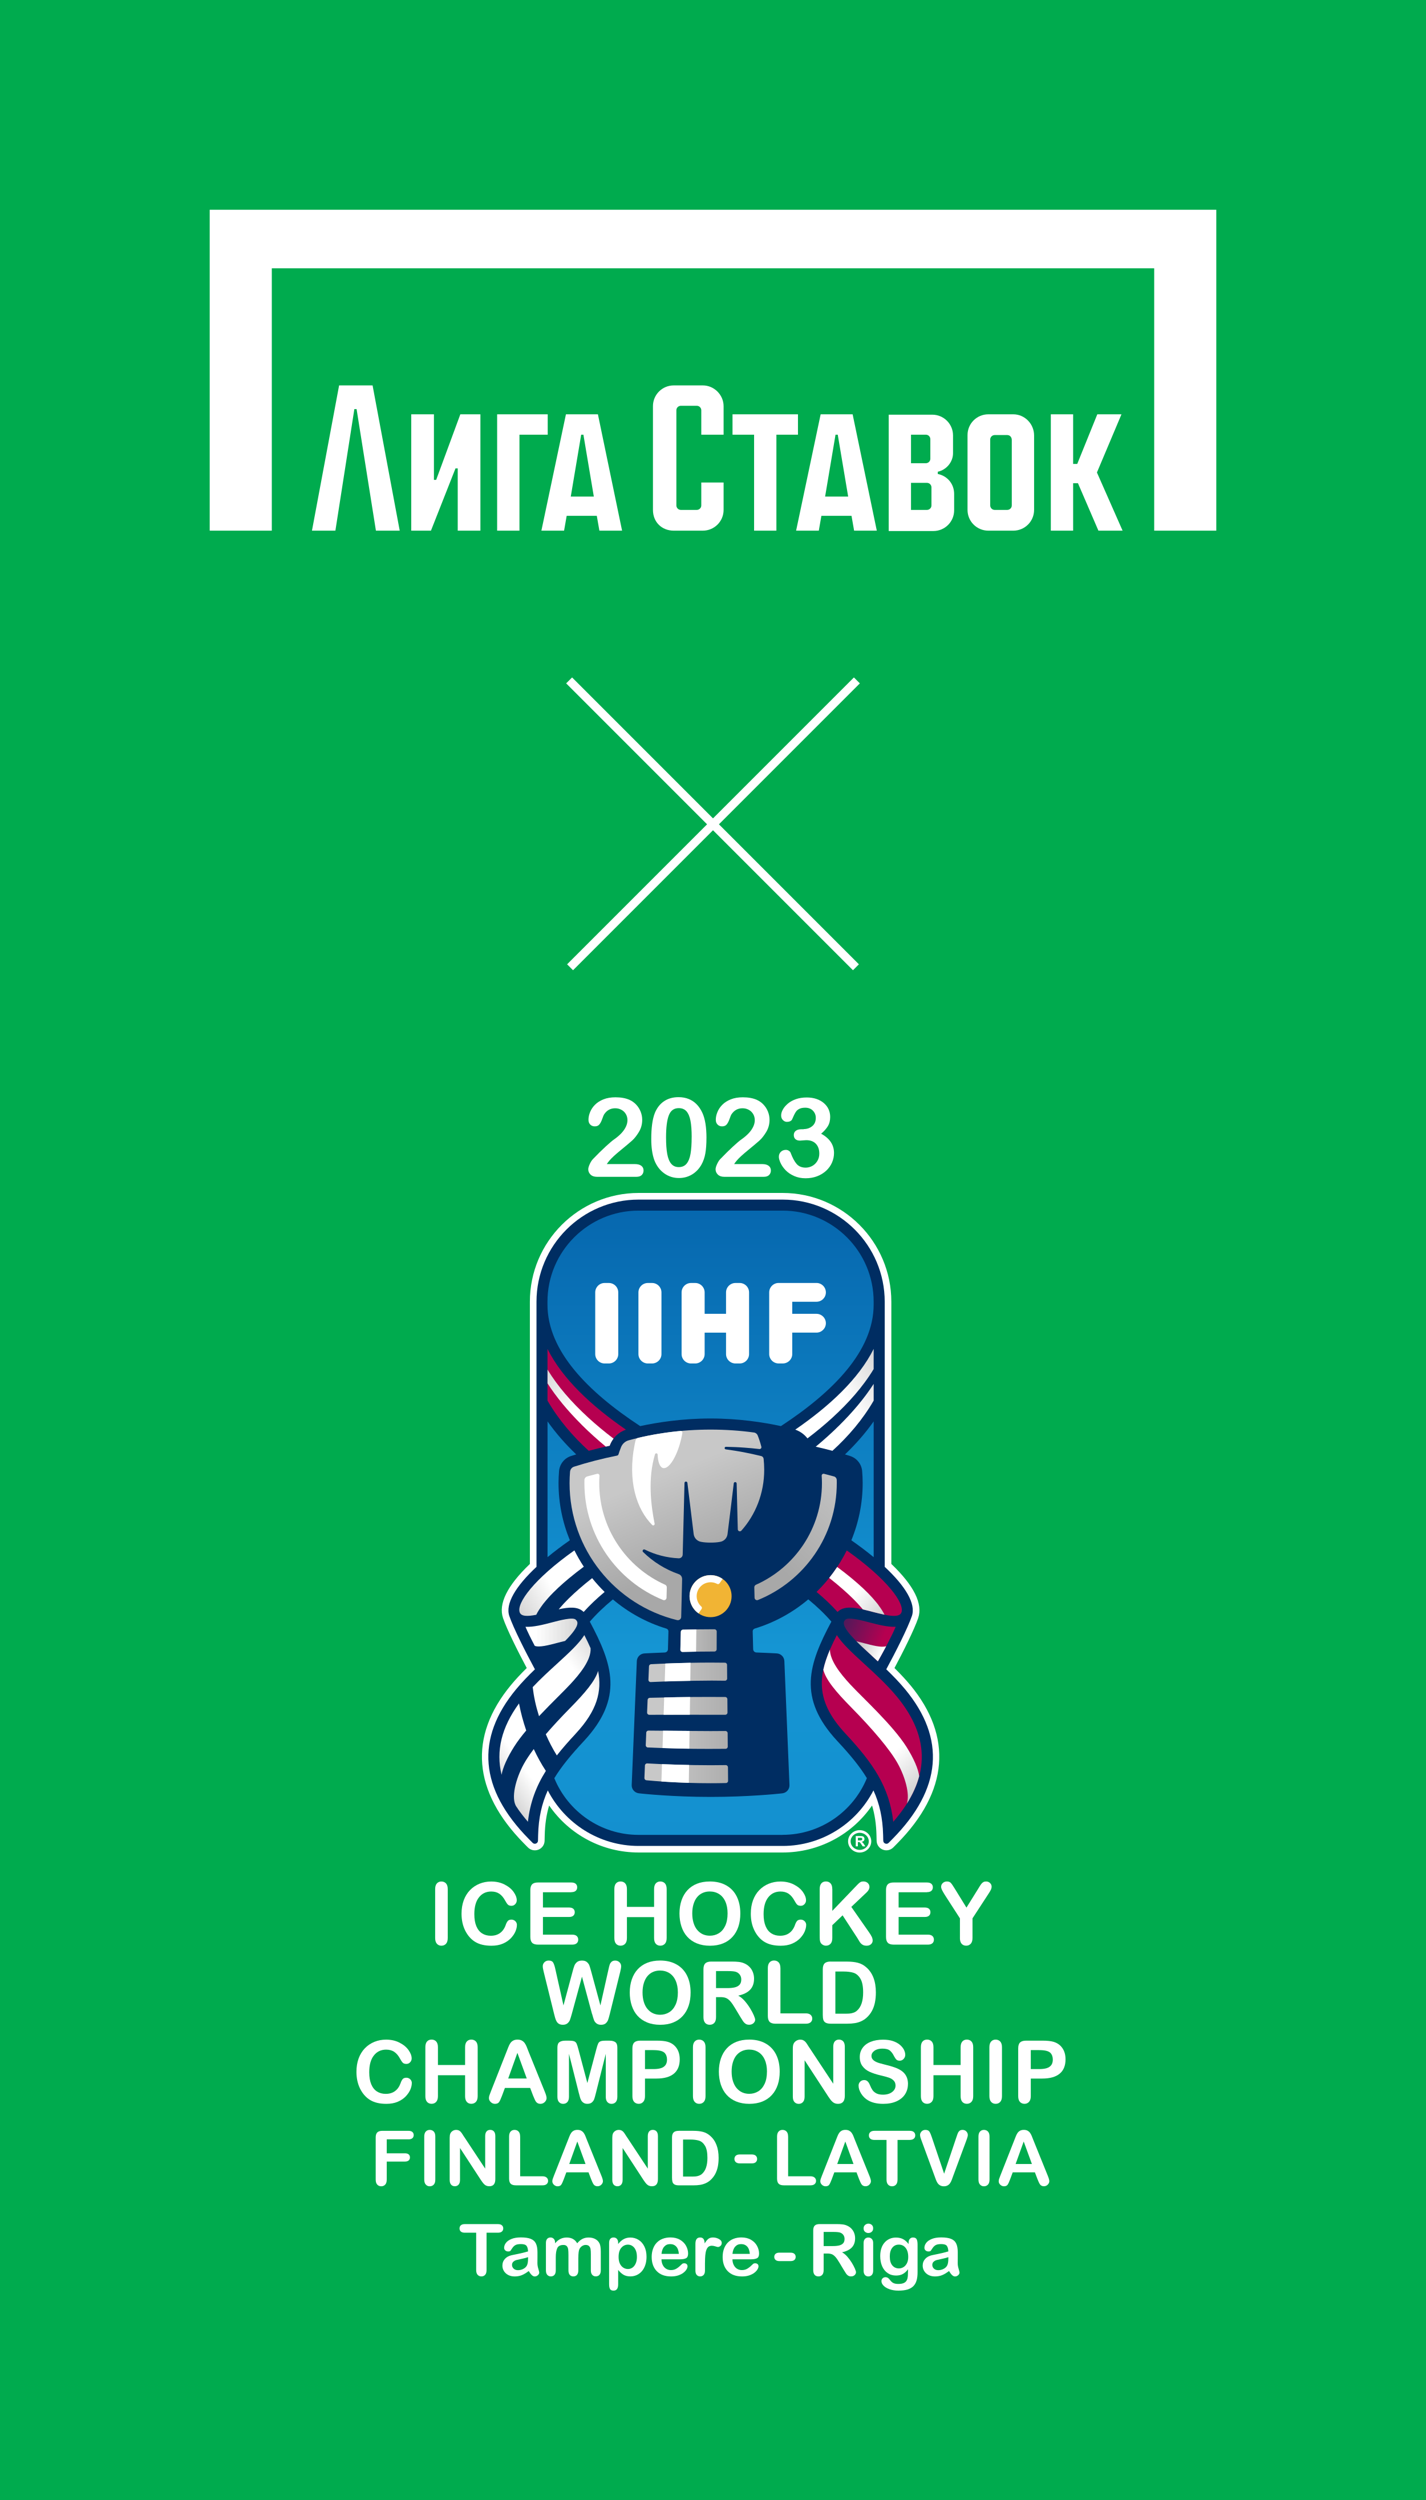 <?xml version="1.0" encoding="UTF-8"?> <svg xmlns="http://www.w3.org/2000/svg" width="680" height="1192" viewBox="0 0 680 1192" fill="none"><rect x="0" y="0" width="680" height="1192" fill="#333333" stroke="none"/> <g clip-path="url(#clip0_717_1335)"> <rect width="680" height="1192" fill="#00AB4E"></rect> <g clip-path="url(#clip1_717_1335)"> <path d="M335.124 183.744H321.293C315.796 183.744 311.363 188.161 311.363 193.637V243.106C311.363 248.936 315.619 253 321.293 253H335.124C340.621 253 345.054 248.583 345.054 243.106V230.032H334.415V240.986C334.415 242.223 333.351 243.106 332.287 243.106H324.662C323.421 243.106 322.534 242.046 322.534 240.986V195.581C322.534 194.344 323.598 193.461 324.662 193.461H332.287C333.528 193.461 334.415 194.521 334.415 195.581V207.241H345.054V193.637C345.054 188.337 340.621 183.744 335.124 183.744Z" fill="white"></path> <path d="M380.517 197.524H349.309V207.241H359.594V253H370.233V207.241H380.517V197.524Z" fill="white"></path> <path d="M207.987 228.796H206.923V197.524H196.106V253H205.504L217.207 223.319H218.271V253H229.088V197.524H219.512L207.987 228.796Z" fill="white"></path> <path d="M161.707 183.744L148.763 253H159.934L168.977 195.051H170.041L179.261 253H190.61L177.666 183.744H161.707Z" fill="white"></path> <path d="M391.334 197.524L379.631 253H390.447L391.688 245.933H406.051L407.292 253H418.109L406.583 197.524H391.334ZM393.462 236.746L398.427 207.241H399.49L404.455 236.746H393.462Z" fill="white"></path> <path d="M269.87 197.524L258.167 253H268.984L270.225 245.933H284.588L285.829 253H296.646L285.12 197.524H269.87ZM272.176 236.746L277.141 207.241H278.204L283.169 236.746H272.176Z" fill="white"></path> <path d="M261.182 197.524H237.067V253H247.706V207.241H261.182V197.524Z" fill="white"></path> <path d="M483.184 197.524H471.304C465.807 197.524 461.374 201.941 461.374 207.418V243.106C461.374 248.583 465.807 253 471.304 253H483.184C488.681 253 493.114 248.583 493.114 243.106V207.595C493.114 202.118 488.681 197.524 483.184 197.524ZM482.475 240.986C482.475 242.223 481.411 243.106 480.347 243.106H474.318C473.077 243.106 472.19 242.046 472.19 240.986V209.538C472.19 208.301 473.254 207.418 474.318 207.418H480.347C481.588 207.418 482.475 208.478 482.475 209.715V240.986Z" fill="white"></path> <path d="M100 100V253H129.612V127.915H550.388V253H580V100H100Z" fill="white"></path> <path d="M534.784 197.524H523.259L513.683 221.199H511.733V197.524H501.094V253H511.733V230.386H514.038L523.79 253H535.316L523.081 225.262L534.784 197.524Z" fill="white"></path> <path d="M447.189 225.969V224.909C451.267 224.025 454.459 220.315 454.459 216.075V207.595C454.459 202.118 450.026 197.701 444.529 197.701H423.783V253.177H445.061C450.558 253.177 454.991 248.76 454.991 243.283V235.509C454.991 230.562 451.622 226.852 447.189 225.969ZM434.422 207.241H441.515C442.756 207.241 443.642 208.301 443.642 209.361V218.725C443.642 219.962 442.578 220.845 441.515 220.845H434.422V207.241ZM444.174 240.986C444.174 242.223 443.11 243.106 442.046 243.106H434.422V230.209H442.046C443.288 230.209 444.174 231.269 444.174 232.329V240.986Z" fill="white"></path> </g> <path d="M271.843 461.158L408.612 324.389" stroke="white" stroke-width="4"></path> <path d="M408.158 461.158L271.389 324.389" stroke="white" stroke-width="4"></path> <g clip-path="url(#clip2_717_1335)"> <path d="M289.354 554.993H302.767C304.104 554.993 305.125 555.266 305.831 555.814C306.536 556.361 306.884 557.109 306.884 558.046C306.884 558.888 306.61 559.593 306.052 560.183C305.494 560.762 304.652 561.057 303.525 561.057H284.606C283.321 561.057 282.321 560.699 281.595 559.993C280.879 559.278 280.51 558.446 280.51 557.488C280.51 556.867 280.742 556.056 281.205 555.035C281.668 554.013 282.174 553.213 282.721 552.634C284.995 550.265 287.059 548.244 288.891 546.559C290.723 544.875 292.039 543.759 292.828 543.232C294.229 542.243 295.408 541.243 296.334 540.242C297.271 539.242 297.977 538.21 298.471 537.158C298.966 536.105 299.208 535.073 299.208 534.062C299.208 532.967 298.945 531.988 298.429 531.114C297.903 530.251 297.198 529.577 296.292 529.093C295.397 528.609 294.408 528.377 293.344 528.377C291.102 528.377 289.333 529.367 288.048 531.336C287.88 531.588 287.585 532.294 287.185 533.441C286.785 534.589 286.332 535.473 285.827 536.084C285.322 536.705 284.585 537.01 283.606 537.01C282.753 537.01 282.037 536.726 281.468 536.157C280.9 535.589 280.616 534.82 280.616 533.841C280.616 532.662 280.879 531.43 281.416 530.135C281.942 528.851 282.742 527.682 283.795 526.64C284.848 525.598 286.185 524.755 287.806 524.113C289.428 523.471 291.323 523.145 293.502 523.145C296.124 523.145 298.356 523.555 300.209 524.376C301.409 524.924 302.462 525.682 303.367 526.64C304.273 527.598 304.978 528.714 305.483 529.967C305.989 531.23 306.241 532.536 306.241 533.883C306.241 536.01 305.715 537.937 304.662 539.684C303.609 541.422 302.535 542.79 301.44 543.769C300.345 544.759 298.503 546.296 295.924 548.412C293.344 550.518 291.575 552.16 290.617 553.319C290.207 553.782 289.786 554.34 289.354 554.993Z" fill="white"></path> <path d="M336.878 542.58C336.878 545.391 336.71 547.802 336.362 549.823C336.015 551.845 335.383 553.676 334.457 555.319C333.288 557.34 331.783 558.899 329.93 559.993C328.077 561.088 326.024 561.636 323.76 561.636C321.16 561.636 318.822 560.899 316.759 559.425C314.695 557.951 313.137 555.908 312.095 553.308C311.568 551.887 311.168 550.318 310.926 548.591C310.673 546.865 310.558 545.001 310.558 543.001C310.558 540.411 310.694 538.084 310.968 536.01C311.242 533.936 311.674 532.157 312.253 530.662C313.263 528.198 314.737 526.314 316.664 525.019C318.591 523.724 320.896 523.081 323.571 523.081C325.339 523.081 326.94 523.366 328.382 523.945C329.824 524.524 331.088 525.355 332.172 526.461C333.257 527.566 334.183 528.935 334.931 530.556C336.236 533.389 336.889 537.389 336.889 542.559L336.878 542.58ZM329.835 542.064C329.835 538.926 329.645 536.357 329.266 534.368C328.887 532.367 328.256 530.862 327.361 529.841C326.466 528.819 325.234 528.314 323.655 528.314C321.391 528.314 319.822 529.451 318.938 531.736C318.054 534.01 317.612 537.526 317.612 542.274C317.612 545.496 317.801 548.139 318.18 550.192C318.559 552.245 319.191 553.803 320.086 554.856C320.981 555.908 322.181 556.435 323.707 556.435C325.234 556.435 326.518 555.887 327.413 554.792C328.308 553.698 328.929 552.129 329.287 550.086C329.645 548.044 329.824 545.37 329.824 542.064H329.835Z" fill="white"></path> <path d="M350.071 554.993H363.484C364.821 554.993 365.842 555.266 366.548 555.814C367.253 556.361 367.6 557.109 367.6 558.046C367.6 558.888 367.327 559.593 366.769 560.183C366.211 560.762 365.368 561.057 364.242 561.057H345.323C344.038 561.057 343.038 560.699 342.311 559.993C341.596 559.278 341.227 558.446 341.227 557.488C341.227 556.867 341.459 556.056 341.922 555.035C342.385 554.013 342.891 553.213 343.438 552.634C345.712 550.265 347.776 548.244 349.608 546.559C351.439 544.875 352.755 543.759 353.545 543.232C354.945 542.243 356.125 541.243 357.051 540.242C357.988 539.242 358.693 538.21 359.188 537.158C359.683 536.105 359.925 535.073 359.925 534.062C359.925 532.967 359.662 531.988 359.146 531.114C358.62 530.251 357.914 529.577 357.009 529.093C356.114 528.609 355.124 528.377 354.061 528.377C351.818 528.377 350.05 529.367 348.765 531.336C348.597 531.588 348.302 532.294 347.902 533.441C347.502 534.589 347.049 535.473 346.544 536.084C346.038 536.705 345.301 537.01 344.322 537.01C343.47 537.01 342.754 536.726 342.185 536.157C341.617 535.589 341.332 534.82 341.332 533.841C341.332 532.662 341.596 531.43 342.132 530.135C342.659 528.851 343.459 527.682 344.512 526.64C345.565 525.598 346.902 524.755 348.523 524.113C350.144 523.471 352.04 523.145 354.219 523.145C356.84 523.145 359.072 523.555 360.925 524.376C362.126 524.924 363.178 525.682 364.084 526.64C364.989 527.598 365.695 528.714 366.2 529.967C366.705 531.23 366.958 532.536 366.958 533.883C366.958 536.01 366.432 537.937 365.379 539.684C364.326 541.422 363.252 542.79 362.157 543.769C361.062 544.759 359.22 546.296 356.64 548.412C354.061 550.518 352.292 552.16 351.334 553.319C350.924 553.782 350.502 554.34 350.071 554.993Z" fill="white"></path> <path d="M383.235 538.305C384.814 538.305 386.172 537.842 387.309 536.916C388.446 535.989 389.015 534.662 389.015 532.936C389.015 531.62 388.562 530.483 387.657 529.535C386.751 528.588 385.519 528.114 383.982 528.114C382.94 528.114 382.077 528.261 381.403 528.556C380.729 528.851 380.192 529.23 379.792 529.714C379.402 530.198 379.023 530.809 378.676 531.567C378.328 532.325 378.002 533.031 377.707 533.704C377.539 534.062 377.223 534.347 376.781 534.557C376.339 534.768 375.823 534.862 375.244 534.862C374.559 534.862 373.928 534.589 373.359 534.031C372.78 533.473 372.496 532.736 372.496 531.809C372.496 530.883 372.77 529.977 373.306 528.998C373.843 528.009 374.633 527.072 375.675 526.187C376.707 525.292 378.002 524.576 379.539 524.039C381.076 523.502 382.803 523.229 384.709 523.229C386.372 523.229 387.888 523.46 389.257 523.913C390.625 524.366 391.815 525.019 392.826 525.882C393.837 526.735 394.595 527.735 395.111 528.861C395.626 529.988 395.879 531.209 395.879 532.515C395.879 534.231 395.511 535.694 394.763 536.926C394.016 538.147 392.952 539.348 391.562 540.516C392.9 541.232 394.026 542.053 394.942 542.98C395.858 543.906 396.553 544.928 397.016 546.054C397.479 547.181 397.711 548.391 397.711 549.686C397.711 551.244 397.395 552.75 396.774 554.213C396.153 555.666 395.226 556.972 394.016 558.109C392.794 559.246 391.352 560.141 389.688 560.783C388.025 561.425 386.172 561.752 384.151 561.752C382.129 561.752 380.255 561.383 378.623 560.646C376.991 559.909 375.654 558.993 374.601 557.888C373.549 556.782 372.749 555.635 372.212 554.456C371.675 553.276 371.401 552.297 371.401 551.529C371.401 550.539 371.727 549.739 372.369 549.128C373.012 548.518 373.812 548.212 374.77 548.212C375.254 548.212 375.717 548.349 376.16 548.633C376.602 548.918 376.897 549.255 377.033 549.644C377.928 552.024 378.876 553.792 379.897 554.95C380.918 556.109 382.35 556.688 384.203 556.688C385.267 556.688 386.288 556.424 387.277 555.908C388.267 555.382 389.078 554.614 389.72 553.582C390.362 552.55 390.689 551.36 390.689 550.013C390.689 548.012 390.141 546.433 389.046 545.296C387.951 544.159 386.425 543.59 384.466 543.59C384.119 543.59 383.593 543.622 382.877 543.696C382.161 543.769 381.698 543.801 381.487 543.801C380.539 543.801 379.813 543.569 379.297 543.096C378.781 542.622 378.529 541.969 378.529 541.127C378.529 540.285 378.834 539.642 379.455 539.137C380.076 538.632 380.992 538.379 382.203 538.379H383.256L383.235 538.305Z" fill="white"></path> <path d="M194.789 1019.95H184.419V1026.61H193.094C193.894 1026.61 194.494 1026.79 194.895 1027.14C195.295 1027.5 195.484 1027.99 195.484 1028.59C195.484 1029.19 195.284 1029.67 194.884 1030.02C194.484 1030.36 193.884 1030.55 193.094 1030.55H184.419V1039.12C184.419 1040.21 184.177 1041.02 183.682 1041.55C183.187 1042.07 182.566 1042.34 181.797 1042.34C181.029 1042.34 180.376 1042.07 179.892 1041.54C179.397 1041 179.155 1040.2 179.155 1039.12V1019.12C179.155 1018.36 179.271 1017.74 179.492 1017.27C179.713 1016.78 180.071 1016.44 180.545 1016.23C181.029 1016 181.639 1015.9 182.376 1015.9H194.789C195.632 1015.9 196.253 1016.09 196.663 1016.46C197.074 1016.83 197.274 1017.32 197.274 1017.92C197.274 1018.52 197.074 1019.03 196.663 1019.4C196.253 1019.77 195.632 1019.96 194.789 1019.96V1019.95Z" fill="white"></path> <path d="M202.306 1039.12V1018.64C202.306 1017.57 202.548 1016.77 203.033 1016.25C203.517 1015.72 204.149 1015.45 204.917 1015.45C205.686 1015.45 206.349 1015.71 206.844 1016.24C207.339 1016.76 207.581 1017.56 207.581 1018.64V1039.12C207.581 1040.2 207.339 1041.01 206.844 1041.54C206.349 1042.07 205.707 1042.34 204.917 1042.34C204.128 1042.34 203.538 1042.06 203.043 1041.52C202.548 1040.99 202.306 1040.19 202.306 1039.12Z" fill="white"></path> <path d="M221.236 1018.6L231.365 1033.92V1018.46C231.365 1017.46 231.575 1016.7 232.007 1016.19C232.438 1015.69 233.017 1015.44 233.754 1015.44C234.491 1015.44 235.113 1015.69 235.544 1016.19C235.986 1016.7 236.197 1017.45 236.197 1018.46V1038.9C236.197 1041.19 235.249 1042.32 233.354 1042.32C232.881 1042.32 232.459 1042.26 232.08 1042.12C231.701 1041.99 231.343 1041.78 231.017 1041.48C230.691 1041.19 230.375 1040.84 230.091 1040.44C229.806 1040.04 229.522 1039.64 229.238 1039.23L219.362 1024.08V1039.31C219.362 1040.3 219.131 1041.06 218.667 1041.57C218.204 1042.07 217.615 1042.32 216.899 1042.32C216.183 1042.32 215.562 1042.07 215.109 1041.56C214.656 1041.04 214.435 1040.29 214.435 1039.31V1019.26C214.435 1018.4 214.53 1017.74 214.719 1017.26C214.94 1016.72 215.319 1016.29 215.835 1015.95C216.351 1015.61 216.92 1015.45 217.52 1015.45C217.994 1015.45 218.394 1015.52 218.731 1015.68C219.067 1015.84 219.362 1016.04 219.615 1016.3C219.868 1016.56 220.131 1016.9 220.394 1017.31C220.657 1017.72 220.931 1018.15 221.215 1018.6H221.236Z" fill="white"></path> <path d="M248.041 1018.65V1037.57H258.716C259.569 1037.57 260.222 1037.78 260.675 1038.19C261.127 1038.6 261.359 1039.12 261.359 1039.75C261.359 1040.37 261.138 1040.9 260.685 1041.29C260.232 1041.69 259.58 1041.88 258.716 1041.88H245.998C244.851 1041.88 244.03 1041.63 243.524 1041.12C243.019 1040.62 242.766 1039.8 242.766 1038.66V1018.64C242.766 1017.57 243.008 1016.77 243.482 1016.25C243.966 1015.71 244.588 1015.45 245.367 1015.45C246.146 1015.45 246.798 1015.71 247.293 1016.24C247.788 1016.76 248.03 1017.56 248.03 1018.64L248.041 1018.65Z" fill="white"></path> <path d="M281.879 1038.95L280.637 1035.68H270.066L268.824 1039.02C268.34 1040.32 267.929 1041.2 267.582 1041.65C267.234 1042.1 266.676 1042.34 265.897 1042.34C265.234 1042.34 264.655 1042.09 264.139 1041.61C263.634 1041.12 263.381 1040.58 263.381 1039.96C263.381 1039.6 263.444 1039.24 263.56 1038.86C263.676 1038.48 263.876 1037.96 264.149 1037.28L270.803 1020.39C270.993 1019.91 271.224 1019.33 271.488 1018.65C271.751 1017.96 272.035 1017.4 272.34 1016.95C272.646 1016.5 273.035 1016.14 273.53 1015.86C274.025 1015.58 274.625 1015.44 275.351 1015.44C276.078 1015.44 276.699 1015.57 277.183 1015.86C277.678 1016.13 278.068 1016.49 278.373 1016.93C278.678 1017.37 278.931 1017.84 279.131 1018.34C279.342 1018.85 279.605 1019.51 279.921 1020.35L286.711 1037.13C287.248 1038.41 287.512 1039.33 287.512 1039.91C287.512 1040.49 287.259 1041.07 286.754 1041.57C286.248 1042.07 285.648 1042.32 284.932 1042.32C284.522 1042.32 284.164 1042.25 283.869 1042.1C283.574 1041.96 283.321 1041.76 283.121 1041.5C282.921 1041.25 282.7 1040.86 282.469 1040.34C282.237 1039.81 282.037 1039.35 281.879 1038.95ZM271.446 1031.72H279.215L275.299 1020.99L271.446 1031.72Z" fill="white"></path> <path d="M298.777 1018.6L308.905 1033.92V1018.46C308.905 1017.46 309.116 1016.7 309.547 1016.19C309.979 1015.69 310.558 1015.44 311.295 1015.44C312.032 1015.44 312.653 1015.69 313.085 1016.19C313.527 1016.7 313.738 1017.45 313.738 1018.46V1038.9C313.738 1041.19 312.79 1042.32 310.895 1042.32C310.421 1042.32 310 1042.26 309.621 1042.12C309.242 1041.99 308.884 1041.78 308.558 1041.48C308.231 1041.19 307.915 1040.84 307.631 1040.44C307.347 1040.04 307.063 1039.64 306.778 1039.23L296.903 1024.08V1039.31C296.903 1040.3 296.671 1041.06 296.208 1041.57C295.745 1042.07 295.155 1042.32 294.439 1042.32C293.723 1042.32 293.102 1042.07 292.649 1041.56C292.197 1041.04 291.976 1040.29 291.976 1039.31V1019.26C291.976 1018.4 292.07 1017.74 292.26 1017.26C292.481 1016.72 292.86 1016.29 293.376 1015.95C293.892 1015.61 294.46 1015.45 295.06 1015.45C295.534 1015.45 295.934 1015.52 296.271 1015.68C296.608 1015.84 296.903 1016.04 297.155 1016.3C297.408 1016.56 297.671 1016.9 297.935 1017.31C298.198 1017.72 298.472 1018.15 298.756 1018.6H298.777Z" fill="white"></path> <path d="M323.687 1015.89H330.551C332.341 1015.89 333.868 1016.06 335.142 1016.38C336.415 1016.71 337.574 1017.33 338.616 1018.25C341.322 1020.56 342.68 1024.09 342.68 1028.82C342.68 1030.38 342.543 1031.81 342.269 1033.09C341.995 1034.38 341.574 1035.54 341.006 1036.58C340.437 1037.61 339.711 1038.53 338.826 1039.36C338.132 1039.99 337.363 1040.48 336.542 1040.86C335.71 1041.24 334.826 1041.5 333.868 1041.66C332.92 1041.82 331.846 1041.89 330.646 1041.89H323.782C322.823 1041.89 322.108 1041.75 321.623 1041.46C321.139 1041.17 320.823 1040.77 320.676 1040.24C320.528 1039.71 320.455 1039.03 320.455 1038.19V1019.12C320.455 1017.98 320.707 1017.16 321.213 1016.66C321.718 1016.15 322.539 1015.9 323.676 1015.9L323.687 1015.89ZM325.729 1020.06V1037.7H329.719C330.593 1037.7 331.278 1037.68 331.772 1037.63C332.267 1037.59 332.783 1037.46 333.32 1037.27C333.847 1037.08 334.31 1036.82 334.699 1036.47C336.458 1034.98 337.342 1032.42 337.342 1028.78C337.342 1026.21 336.952 1024.29 336.184 1023.02C335.415 1021.74 334.457 1020.93 333.32 1020.57C332.183 1020.23 330.814 1020.05 329.204 1020.05H325.729V1020.06Z" fill="white"></path> <path d="M358.419 1031.43H352.818C351.965 1031.43 351.323 1031.23 350.881 1030.84C350.439 1030.44 350.218 1029.93 350.218 1029.3C350.218 1028.67 350.439 1028.14 350.871 1027.75C351.302 1027.35 351.955 1027.16 352.829 1027.16H358.43C359.304 1027.16 359.956 1027.36 360.388 1027.75C360.82 1028.15 361.041 1028.67 361.041 1029.3C361.041 1029.93 360.83 1030.44 360.399 1030.84C359.977 1031.24 359.314 1031.43 358.43 1031.43H358.419Z" fill="white"></path> <path d="M375.823 1018.65V1037.57H386.498C387.351 1037.57 388.004 1037.78 388.456 1038.19C388.909 1038.6 389.141 1039.12 389.141 1039.75C389.141 1040.37 388.92 1040.9 388.467 1041.29C388.014 1041.69 387.361 1041.88 386.498 1041.88H373.78C372.632 1041.88 371.811 1041.63 371.306 1041.12C370.801 1040.62 370.548 1039.8 370.548 1038.66V1018.64C370.548 1017.57 370.79 1016.77 371.264 1016.25C371.748 1015.71 372.369 1015.45 373.148 1015.45C373.927 1015.45 374.58 1015.71 375.075 1016.24C375.57 1016.76 375.812 1017.56 375.812 1018.64L375.823 1018.65Z" fill="white"></path> <path d="M409.671 1038.95L408.429 1035.68H397.858L396.616 1039.02C396.132 1040.32 395.721 1041.2 395.374 1041.65C395.026 1042.1 394.468 1042.34 393.689 1042.34C393.026 1042.34 392.447 1042.09 391.931 1041.61C391.426 1041.12 391.173 1040.58 391.173 1039.96C391.173 1039.6 391.236 1039.24 391.352 1038.86C391.468 1038.48 391.668 1037.96 391.941 1037.28L398.595 1020.39C398.785 1019.91 399.016 1019.33 399.28 1018.65C399.543 1017.96 399.827 1017.4 400.132 1016.95C400.438 1016.5 400.827 1016.14 401.322 1015.86C401.817 1015.58 402.417 1015.44 403.143 1015.44C403.87 1015.44 404.491 1015.57 404.975 1015.86C405.47 1016.13 405.86 1016.49 406.165 1016.93C406.47 1017.37 406.723 1017.84 406.923 1018.34C407.134 1018.85 407.397 1019.51 407.713 1020.35L414.503 1037.13C415.04 1038.41 415.304 1039.33 415.304 1039.91C415.304 1040.49 415.051 1041.07 414.546 1041.57C414.04 1042.07 413.44 1042.32 412.724 1042.32C412.314 1042.32 411.956 1042.25 411.661 1042.1C411.366 1041.96 411.113 1041.76 410.913 1041.5C410.713 1041.25 410.492 1040.86 410.261 1040.34C410.029 1039.81 409.829 1039.35 409.671 1038.95ZM399.238 1031.72H407.007L403.091 1020.99L399.238 1031.72Z" fill="white"></path> <path d="M433.749 1020.24H428.001V1039.12C428.001 1040.21 427.759 1041.02 427.274 1041.55C426.79 1042.07 426.158 1042.34 425.39 1042.34C424.621 1042.34 423.979 1042.07 423.484 1041.54C422.989 1041 422.747 1040.2 422.747 1039.12V1020.24H416.999C416.104 1020.24 415.43 1020.04 414.998 1019.65C414.556 1019.25 414.346 1018.73 414.346 1018.08C414.346 1017.43 414.577 1016.87 415.03 1016.48C415.483 1016.09 416.146 1015.89 417.009 1015.89H433.749C434.665 1015.89 435.339 1016.09 435.781 1016.49C436.223 1016.89 436.445 1017.42 436.445 1018.07C436.445 1018.72 436.223 1019.24 435.771 1019.64C435.318 1020.04 434.644 1020.23 433.749 1020.23V1020.24Z" fill="white"></path> <path d="M444.331 1018.91L450.216 1036.34L456.122 1018.78C456.427 1017.86 456.659 1017.21 456.817 1016.86C456.975 1016.5 457.228 1016.17 457.575 1015.88C457.923 1015.58 458.417 1015.45 459.028 1015.45C459.481 1015.45 459.891 1015.56 460.281 1015.78C460.66 1016 460.965 1016.31 461.186 1016.68C461.407 1017.05 461.513 1017.43 461.513 1017.8C461.513 1018.07 461.481 1018.34 461.407 1018.65C461.334 1018.95 461.249 1019.25 461.144 1019.53C461.039 1019.83 460.934 1020.12 460.828 1020.43L454.532 1037.42C454.311 1038.07 454.08 1038.68 453.859 1039.27C453.638 1039.86 453.374 1040.37 453.08 1040.82C452.785 1041.26 452.395 1041.63 451.9 1041.91C451.406 1042.2 450.805 1042.34 450.1 1042.34C449.395 1042.34 448.795 1042.2 448.3 1041.91C447.805 1041.64 447.415 1041.27 447.11 1040.82C446.805 1040.37 446.541 1039.85 446.32 1039.27C446.099 1038.69 445.868 1038.08 445.647 1037.43L439.456 1020.58C439.351 1020.28 439.235 1019.97 439.13 1019.68C439.014 1019.38 438.919 1019.07 438.845 1018.72C438.772 1018.37 438.729 1018.09 438.729 1017.85C438.729 1017.25 438.972 1016.7 439.456 1016.19C439.94 1015.7 440.551 1015.45 441.277 1015.45C442.172 1015.45 442.814 1015.72 443.183 1016.27C443.551 1016.81 443.941 1017.7 444.331 1018.9V1018.91Z" fill="white"></path> <path d="M466.586 1039.12V1018.64C466.586 1017.57 466.829 1016.77 467.313 1016.25C467.797 1015.71 468.429 1015.45 469.197 1015.45C469.966 1015.45 470.629 1015.71 471.124 1016.24C471.619 1016.76 471.861 1017.56 471.861 1018.64V1039.12C471.861 1040.2 471.619 1041.01 471.124 1041.54C470.629 1042.07 469.987 1042.34 469.197 1042.34C468.408 1042.34 467.818 1042.06 467.323 1041.52C466.829 1040.99 466.586 1040.19 466.586 1039.12Z" fill="white"></path> <path d="M494.739 1038.95L493.497 1035.68H482.927L481.684 1039.02C481.2 1040.32 480.789 1041.2 480.442 1041.65C480.095 1042.1 479.537 1042.34 478.757 1042.34C478.094 1042.34 477.515 1042.09 476.999 1041.61C476.494 1041.12 476.241 1040.58 476.241 1039.96C476.241 1039.6 476.304 1039.24 476.42 1038.86C476.536 1038.48 476.736 1037.96 477.01 1037.28L483.664 1020.39C483.853 1019.91 484.085 1019.33 484.348 1018.65C484.611 1017.96 484.895 1017.4 485.201 1016.95C485.506 1016.5 485.896 1016.14 486.39 1015.86C486.885 1015.58 487.485 1015.44 488.212 1015.44C488.938 1015.44 489.559 1015.57 490.044 1015.86C490.539 1016.13 490.928 1016.49 491.233 1016.93C491.539 1017.37 491.791 1017.84 491.991 1018.34C492.202 1018.85 492.465 1019.51 492.781 1020.35L499.572 1037.13C500.109 1038.41 500.372 1039.33 500.372 1039.91C500.372 1040.49 500.119 1041.07 499.614 1041.57C499.109 1042.07 498.508 1042.32 497.793 1042.32C497.382 1042.32 497.024 1042.25 496.729 1042.1C496.434 1041.96 496.182 1041.76 495.982 1041.5C495.782 1041.25 495.561 1040.86 495.329 1040.34C495.097 1039.81 494.897 1039.35 494.739 1038.95ZM484.306 1031.72H492.076L488.159 1020.99L484.306 1031.72Z" fill="white"></path> <path d="M207.507 923.987V900.656C207.507 899.446 207.781 898.54 208.339 897.93C208.887 897.319 209.602 897.024 210.476 897.024C211.35 897.024 212.108 897.319 212.666 897.919C213.224 898.519 213.508 899.435 213.508 900.656V923.987C213.508 925.208 213.224 926.124 212.666 926.735C212.108 927.346 211.371 927.64 210.476 927.64C209.581 927.64 208.908 927.335 208.35 926.724C207.792 926.114 207.507 925.198 207.507 923.987Z" fill="white"></path> <path d="M246.483 917.786C246.483 918.734 246.251 919.744 245.788 920.85C245.325 921.945 244.588 923.029 243.598 924.082C242.598 925.135 241.324 925.998 239.776 926.661C238.229 927.325 236.418 927.651 234.365 927.651C232.807 927.651 231.385 927.504 230.101 927.209C228.816 926.914 227.658 926.451 226.616 925.83C225.574 925.208 224.616 924.377 223.742 923.355C222.963 922.429 222.289 921.387 221.741 920.239C221.194 919.092 220.773 917.86 220.499 916.554C220.225 915.249 220.088 913.859 220.088 912.396C220.088 910.016 220.436 907.879 221.131 905.994C221.826 904.11 222.815 902.499 224.11 901.151C225.405 899.814 226.921 898.793 228.658 898.088C230.396 897.382 232.249 897.035 234.217 897.035C236.618 897.035 238.744 897.509 240.618 898.467C242.493 899.425 243.924 900.604 244.925 902.015C245.925 903.425 246.42 904.752 246.42 906.005C246.42 906.689 246.177 907.3 245.693 907.826C245.209 908.353 244.619 908.616 243.935 908.616C243.166 908.616 242.587 908.437 242.208 908.068C241.829 907.7 241.398 907.079 240.924 906.194C240.145 904.731 239.218 903.625 238.165 902.899C237.113 902.173 235.807 901.804 234.259 901.804C231.796 901.804 229.827 902.741 228.374 904.615C226.911 906.489 226.184 909.153 226.184 912.596C226.184 914.901 226.511 916.817 227.153 918.344C227.795 919.871 228.711 921.018 229.901 921.766C231.09 922.524 232.47 922.892 234.059 922.892C235.786 922.892 237.239 922.461 238.429 921.608C239.618 920.755 240.524 919.492 241.124 917.839C241.377 917.06 241.692 916.417 242.071 915.933C242.45 915.438 243.051 915.196 243.893 915.196C244.609 915.196 245.219 915.449 245.735 915.944C246.251 916.438 246.504 917.06 246.504 917.807L246.483 917.786Z" fill="white"></path> <path d="M272.425 902.152H258.907V909.427H271.351C272.267 909.427 272.951 909.637 273.404 910.048C273.857 910.458 274.078 911.006 274.078 911.669C274.078 912.332 273.857 912.89 273.415 913.312C272.972 913.733 272.288 913.943 271.351 913.943H258.907V922.366H272.888C273.836 922.366 274.541 922.587 275.015 923.019C275.489 923.461 275.731 924.04 275.731 924.766C275.731 925.493 275.489 926.04 275.015 926.472C274.541 926.904 273.825 927.125 272.888 927.125H256.58C255.274 927.125 254.337 926.84 253.758 926.251C253.19 925.672 252.895 924.735 252.895 923.44V901.172C252.895 900.309 253.021 899.604 253.285 899.056C253.537 898.509 253.937 898.109 254.485 897.867C255.032 897.614 255.727 897.498 256.58 897.498H272.414C273.372 897.498 274.078 897.709 274.541 898.13C275.004 898.551 275.236 899.109 275.236 899.793C275.236 900.478 275.004 901.057 274.541 901.478C274.078 901.899 273.362 902.109 272.414 902.109L272.425 902.152Z" fill="white"></path> <path d="M298.956 900.646V909.132H311.905V900.646C311.905 899.435 312.179 898.53 312.727 897.919C313.274 897.308 313.99 897.014 314.874 897.014C315.759 897.014 316.506 897.308 317.064 897.909C317.622 898.509 317.907 899.425 317.907 900.646V923.977C317.907 925.198 317.622 926.114 317.054 926.724C316.485 927.335 315.759 927.63 314.874 927.63C313.99 927.63 313.253 927.325 312.716 926.714C312.179 926.103 311.905 925.187 311.905 923.977V914.017H298.956V923.977C298.956 925.198 298.671 926.114 298.103 926.724C297.534 927.335 296.808 927.63 295.924 927.63C295.039 927.63 294.302 927.325 293.765 926.714C293.228 926.103 292.955 925.187 292.955 923.977V900.646C292.955 899.435 293.218 898.53 293.755 897.919C294.292 897.308 295.008 897.014 295.924 897.014C296.84 897.014 297.555 897.308 298.113 897.909C298.671 898.509 298.956 899.425 298.956 900.646Z" fill="white"></path> <path d="M338.426 897.014C341.501 897.014 344.133 897.635 346.333 898.888C348.534 900.13 350.197 901.909 351.334 904.204C352.461 906.5 353.029 909.195 353.029 912.301C353.029 914.596 352.724 916.67 352.103 918.544C351.481 920.418 350.555 922.039 349.313 923.408C348.07 924.777 346.554 925.83 344.743 926.556C342.943 927.282 340.869 927.651 338.542 927.651C336.215 927.651 334.152 927.282 332.32 926.535C330.488 925.787 328.961 924.735 327.73 923.376C326.498 922.018 325.582 920.376 324.95 918.47C324.329 916.554 324.013 914.491 324.013 912.269C324.013 910.048 324.34 907.9 324.992 906.005C325.645 904.11 326.593 902.488 327.835 901.151C329.077 899.814 330.583 898.793 332.362 898.088C334.141 897.382 336.163 897.024 338.426 897.024V897.014ZM346.954 912.248C346.954 910.079 346.607 908.205 345.901 906.615C345.196 905.026 344.196 903.825 342.901 903.004C341.606 902.194 340.111 901.783 338.426 901.783C337.226 901.783 336.121 902.004 335.099 902.457C334.078 902.909 333.204 903.562 332.478 904.426C331.741 905.289 331.162 906.384 330.741 907.731C330.32 909.069 330.109 910.574 330.109 912.248C330.109 913.922 330.32 915.449 330.741 916.817C331.162 918.175 331.762 919.302 332.541 920.197C333.32 921.092 334.205 921.766 335.205 922.208C336.205 922.65 337.31 922.871 338.511 922.871C340.048 922.871 341.459 922.492 342.743 921.724C344.027 920.955 345.049 919.776 345.817 918.165C346.575 916.565 346.954 914.585 346.954 912.248Z" fill="white"></path> <path d="M384.425 917.786C384.425 918.734 384.193 919.744 383.73 920.85C383.267 921.945 382.53 923.029 381.54 924.082C380.54 925.135 379.266 925.998 377.718 926.661C376.17 927.325 374.36 927.651 372.307 927.651C370.748 927.651 369.327 927.504 368.043 927.209C366.769 926.914 365.6 926.451 364.558 925.83C363.515 925.208 362.557 924.377 361.684 923.355C360.904 922.429 360.231 921.387 359.683 920.239C359.136 919.092 358.715 917.86 358.441 916.554C358.167 915.249 358.03 913.859 358.03 912.396C358.03 910.016 358.378 907.879 359.073 905.994C359.767 904.11 360.757 902.499 362.052 901.151C363.347 899.814 364.863 898.793 366.6 898.088C368.337 897.382 370.19 897.035 372.159 897.035C374.56 897.035 376.686 897.509 378.56 898.467C380.434 899.425 381.866 900.604 382.866 902.015C383.867 903.425 384.361 904.752 384.361 906.005C384.361 906.689 384.119 907.3 383.635 907.826C383.151 908.353 382.561 908.616 381.877 908.616C381.108 908.616 380.529 908.437 380.15 908.068C379.771 907.7 379.339 907.079 378.866 906.194C378.087 904.731 377.16 903.625 376.107 902.899C375.054 902.173 373.749 901.804 372.201 901.804C369.738 901.804 367.769 902.741 366.316 904.615C364.853 906.489 364.126 909.153 364.126 912.596C364.126 914.901 364.453 916.817 365.095 918.344C365.737 919.871 366.653 921.018 367.843 921.766C369.032 922.524 370.411 922.892 372.001 922.892C373.728 922.892 375.181 922.461 376.371 921.608C377.56 920.755 378.466 919.492 379.066 917.839C379.318 917.06 379.634 916.417 380.013 915.933C380.392 915.438 380.992 915.196 381.835 915.196C382.551 915.196 383.161 915.449 383.677 915.944C384.193 916.438 384.446 917.06 384.446 917.807L384.425 917.786Z" fill="white"></path> <path d="M396.901 900.646V911.027L408.682 898.74C409.25 898.151 409.724 897.709 410.124 897.424C410.524 897.14 411.051 897.003 411.714 897.003C412.577 897.003 413.272 897.256 413.809 897.761C414.335 898.267 414.609 898.877 414.609 899.614C414.609 900.488 414.156 901.362 413.251 902.225L405.955 909.132L414.356 921.176C414.946 922.008 415.399 922.745 415.694 923.366C415.988 923.987 416.136 924.598 416.136 925.198C416.136 925.861 415.873 926.43 415.357 926.914C414.841 927.398 414.135 927.64 413.24 927.64C412.409 927.64 411.724 927.461 411.198 927.103C410.672 926.746 410.229 926.272 409.861 925.682C409.492 925.093 409.177 924.556 408.892 924.061L401.796 913.154L396.89 917.86V923.977C396.89 925.219 396.606 926.135 396.037 926.735C395.469 927.335 394.742 927.63 393.858 927.63C393.342 927.63 392.858 927.493 392.384 927.23C391.91 926.956 391.552 926.598 391.289 926.135C391.1 925.756 390.984 925.324 390.942 924.819C390.899 924.324 390.878 923.598 390.878 922.661V900.635C390.878 899.425 391.142 898.519 391.679 897.909C392.205 897.298 392.931 897.003 393.847 897.003C394.763 897.003 395.479 897.298 396.037 897.898C396.595 898.498 396.88 899.414 396.88 900.635L396.901 900.646Z" fill="white"></path> <path d="M442.035 902.152H428.517V909.427H440.961C441.877 909.427 442.561 909.637 443.014 910.048C443.467 910.458 443.688 911.006 443.688 911.669C443.688 912.332 443.467 912.89 443.024 913.312C442.582 913.733 441.887 913.943 440.961 913.943H428.517V922.366H442.498C443.435 922.366 444.151 922.587 444.625 923.019C445.099 923.461 445.341 924.04 445.341 924.766C445.341 925.493 445.099 926.04 444.625 926.472C444.151 926.904 443.435 927.125 442.498 927.125H426.19C424.884 927.125 423.947 926.84 423.368 926.251C422.8 925.672 422.505 924.735 422.505 923.44V901.172C422.505 900.309 422.631 899.604 422.884 899.056C423.137 898.509 423.537 898.109 424.084 897.867C424.632 897.614 425.326 897.498 426.179 897.498H442.014C442.972 897.498 443.677 897.709 444.14 898.13C444.604 898.551 444.835 899.109 444.835 899.793C444.835 900.478 444.604 901.057 444.14 901.478C443.677 901.899 442.961 902.109 442.014 902.109L442.035 902.152Z" fill="white"></path> <path d="M457.754 923.987V914.596L450.521 903.383C449.889 902.373 449.436 901.583 449.173 901.014C448.91 900.446 448.784 899.962 448.784 899.54C448.784 898.856 449.047 898.256 449.584 897.761C450.11 897.266 450.774 897.014 451.553 897.014C452.374 897.014 452.995 897.245 453.416 897.709C453.837 898.172 454.48 899.098 455.322 900.488L460.86 909.479L466.461 900.488C466.798 899.941 467.082 899.467 467.313 899.098C467.545 898.719 467.798 898.372 468.071 898.035C468.345 897.709 468.651 897.456 468.987 897.277C469.324 897.098 469.735 897.014 470.219 897.014C470.977 897.014 471.598 897.256 472.104 897.751C472.609 898.245 472.862 898.814 472.862 899.456C472.862 899.983 472.735 900.509 472.472 901.035C472.22 901.562 471.777 902.288 471.156 903.215L463.744 914.585V923.977C463.744 925.198 463.46 926.114 462.892 926.724C462.323 927.335 461.607 927.63 460.733 927.63C459.859 927.63 459.122 927.335 458.575 926.735C458.028 926.135 457.743 925.219 457.743 923.977L457.754 923.987Z" fill="white"></path> <path d="M282.31 960.162L277.52 942.401L272.666 960.162C272.287 961.51 271.993 962.479 271.772 963.058C271.55 963.647 271.161 964.174 270.613 964.637C270.066 965.1 269.329 965.332 268.413 965.332C267.676 965.332 267.065 965.195 266.581 964.921C266.107 964.647 265.718 964.258 265.423 963.752C265.128 963.247 264.886 962.647 264.697 961.952C264.507 961.257 264.339 960.615 264.191 960.025L259.264 940.085C258.969 938.927 258.822 938.042 258.822 937.442C258.822 936.674 259.085 936.031 259.632 935.505C260.169 934.979 260.833 934.715 261.633 934.715C262.728 934.715 263.454 935.063 263.833 935.768C264.212 936.474 264.539 937.484 264.823 938.821L268.697 956.119L273.045 939.937C273.372 938.695 273.656 937.758 273.919 937.105C274.183 936.453 274.593 935.905 275.172 935.431C275.751 934.958 276.541 934.726 277.541 934.726C278.541 934.726 279.341 934.968 279.899 935.463C280.457 935.958 280.847 936.495 281.057 937.074C281.268 937.653 281.563 938.611 281.921 939.937L286.311 956.119L290.185 938.821C290.375 937.916 290.554 937.211 290.722 936.705C290.891 936.189 291.175 935.737 291.596 935.337C292.007 934.937 292.607 934.726 293.386 934.726C294.165 934.726 294.828 934.989 295.376 935.505C295.923 936.021 296.197 936.674 296.197 937.453C296.197 938 296.05 938.885 295.755 940.095L290.828 960.036C290.491 961.384 290.217 962.373 289.985 962.994C289.764 963.616 289.385 964.174 288.859 964.637C288.322 965.111 287.574 965.342 286.606 965.342C285.69 965.342 284.953 965.111 284.405 964.658C283.847 964.205 283.468 963.689 283.258 963.11C283.037 962.542 282.742 961.563 282.352 960.173L282.31 960.162Z" fill="white"></path> <path d="M314.716 934.705C317.791 934.705 320.423 935.326 322.623 936.579C324.824 937.821 326.487 939.601 327.624 941.896C328.751 944.191 329.319 946.886 329.319 949.992C329.319 952.287 329.014 954.361 328.393 956.235C327.771 958.109 326.845 959.731 325.603 961.099C324.36 962.468 322.844 963.521 321.033 964.247C319.233 964.974 317.159 965.342 314.832 965.342C312.505 965.342 310.442 964.974 308.61 964.226C306.778 963.479 305.252 962.426 304.02 961.068C302.788 959.71 301.872 958.067 301.24 956.162C300.619 954.245 300.303 952.182 300.303 949.96C300.303 947.739 300.63 945.591 301.282 943.696C301.935 941.801 302.883 940.18 304.125 938.843C305.367 937.505 306.873 936.484 308.652 935.779C310.431 935.073 312.453 934.715 314.716 934.715V934.705ZM323.244 949.939C323.244 947.771 322.897 945.896 322.191 944.307C321.486 942.717 320.486 941.517 319.191 940.696C317.896 939.885 316.401 939.474 314.716 939.474C313.516 939.474 312.411 939.695 311.389 940.148C310.368 940.601 309.494 941.254 308.768 942.117C308.031 942.98 307.452 944.075 307.031 945.423C306.61 946.76 306.399 948.265 306.399 949.939C306.399 951.613 306.61 953.14 307.031 954.509C307.452 955.867 308.052 956.993 308.831 957.888C309.61 958.783 310.495 959.457 311.495 959.899C312.495 960.341 313.6 960.562 314.801 960.562C316.338 960.562 317.749 960.183 319.033 959.415C320.317 958.646 321.339 957.467 322.107 955.856C322.865 954.256 323.244 952.277 323.244 949.939Z" fill="white"></path> <path d="M343.554 952.161H341.448V961.678C341.448 962.931 341.174 963.858 340.616 964.447C340.069 965.037 339.342 965.332 338.458 965.332C337.5 965.332 336.763 965.026 336.236 964.405C335.71 963.784 335.447 962.879 335.447 961.678V938.885C335.447 937.59 335.731 936.653 336.321 936.074C336.9 935.495 337.837 935.2 339.132 935.2H348.891C350.239 935.2 351.387 935.252 352.345 935.368C353.303 935.484 354.166 935.716 354.935 936.063C355.861 936.453 356.682 937.011 357.398 937.737C358.114 938.463 358.651 939.306 359.02 940.274C359.388 941.232 359.578 942.254 359.578 943.338C359.578 945.549 358.956 947.307 357.704 948.634C356.461 949.95 354.566 950.887 352.039 951.445C353.103 952.013 354.124 952.845 355.093 953.951C356.061 955.056 356.924 956.235 357.693 957.478C358.451 958.72 359.051 959.846 359.472 960.847C359.893 961.847 360.104 962.542 360.104 962.921C360.104 963.3 359.978 963.7 359.725 964.079C359.472 964.458 359.135 964.763 358.704 964.984C358.272 965.205 357.777 965.321 357.209 965.321C356.535 965.321 355.966 965.163 355.514 964.847C355.061 964.531 354.661 964.131 354.334 963.647C354.008 963.163 353.555 962.447 352.987 961.51L350.586 957.509C349.723 956.046 348.955 954.919 348.27 954.151C347.586 953.382 346.902 952.856 346.196 952.571C345.491 952.287 344.617 952.15 343.554 952.15V952.161ZM346.986 939.716H341.448V947.855H346.817C348.26 947.855 349.47 947.728 350.45 947.486C351.429 947.234 352.187 946.812 352.703 946.212C353.219 945.612 353.482 944.791 353.482 943.738C353.482 942.917 353.271 942.19 352.861 941.569C352.439 940.948 351.86 940.474 351.123 940.169C350.418 939.874 349.039 939.727 346.986 939.727V939.716Z" fill="white"></path> <path d="M372.159 938.337V959.899H384.319C385.287 959.899 386.035 960.131 386.551 960.604C387.067 961.078 387.33 961.668 387.33 962.384C387.33 963.1 387.077 963.7 386.561 964.152C386.045 964.605 385.298 964.826 384.319 964.826H369.832C368.526 964.826 367.589 964.542 367.01 963.952C366.442 963.373 366.147 962.436 366.147 961.141V938.327C366.147 937.116 366.421 936.21 366.968 935.6C367.516 934.989 368.232 934.694 369.116 934.694C370 934.694 370.748 934.989 371.306 935.589C371.864 936.189 372.148 937.105 372.148 938.327L372.159 938.337Z" fill="white"></path> <path d="M396.026 935.21H403.849C405.881 935.21 407.629 935.4 409.081 935.779C410.534 936.158 411.861 936.863 413.04 937.895C416.125 940.538 417.662 944.549 417.662 949.939C417.662 951.719 417.504 953.34 417.199 954.803C416.893 956.267 416.409 957.593 415.767 958.773C415.125 959.952 414.293 961.005 413.282 961.931C412.493 962.647 411.619 963.215 410.682 963.647C409.734 964.079 408.724 964.384 407.639 964.553C406.555 964.731 405.333 964.816 403.975 964.816H396.153C395.058 964.816 394.237 964.647 393.689 964.321C393.142 963.995 392.773 963.531 392.605 962.931C392.436 962.331 392.352 961.552 392.352 960.594V938.874C392.352 937.579 392.647 936.642 393.226 936.063C393.805 935.484 394.742 935.189 396.037 935.189L396.026 935.21ZM398.353 939.959V960.057H402.901C403.902 960.057 404.681 960.025 405.249 959.973C405.818 959.92 406.397 959.783 407.007 959.573C407.618 959.362 408.144 959.057 408.587 958.667C410.598 956.972 411.598 954.045 411.598 949.897C411.598 946.97 411.156 944.791 410.271 943.328C409.387 941.875 408.302 940.948 407.007 940.548C405.712 940.148 404.154 939.948 402.322 939.948H398.364L398.353 939.959Z" fill="white"></path> <path d="M196.368 993.168C196.368 994.116 196.137 995.127 195.674 996.232C195.21 997.327 194.473 998.412 193.484 999.464C192.484 1000.52 191.21 1001.38 189.662 1002.04C188.114 1002.71 186.303 1003.03 184.25 1003.03C182.692 1003.03 181.271 1002.89 179.986 1002.59C178.702 1002.3 177.544 1001.83 176.502 1001.21C175.459 1000.59 174.501 999.759 173.627 998.738C172.848 997.811 172.175 996.769 171.627 995.622C171.08 994.474 170.658 993.242 170.385 991.937C170.111 990.631 169.974 989.241 169.974 987.778C169.974 985.399 170.322 983.261 171.016 981.377C171.711 979.492 172.701 977.881 173.996 976.534C175.291 975.197 176.807 974.175 178.544 973.47C180.281 972.765 182.134 972.417 184.103 972.417C186.503 972.417 188.63 972.891 190.504 973.849C192.378 974.807 193.81 975.986 194.81 977.397C195.81 978.808 196.305 980.134 196.305 981.387C196.305 982.072 196.063 982.682 195.579 983.209C195.095 983.735 194.505 983.998 193.821 983.998C193.052 983.998 192.473 983.819 192.094 983.451C191.715 983.082 191.283 982.461 190.81 981.577C190.03 980.113 189.104 979.008 188.051 978.281C186.998 977.555 185.693 977.187 184.145 977.187C181.682 977.187 179.713 978.124 178.26 979.998C176.796 981.872 176.07 984.535 176.07 987.978C176.07 990.284 176.396 992.2 177.039 993.726C177.681 995.253 178.597 996.401 179.786 997.148C180.976 997.906 182.355 998.275 183.945 998.275C185.672 998.275 187.125 997.843 188.314 996.99C189.504 996.137 190.409 994.874 191.01 993.221C191.262 992.442 191.578 991.8 191.957 991.315C192.336 990.821 192.936 990.578 193.779 990.578C194.494 990.578 195.105 990.831 195.621 991.326C196.137 991.821 196.39 992.442 196.39 993.19L196.368 993.168Z" fill="white"></path> <path d="M208.834 976.028V984.514H221.783V976.028C221.783 974.817 222.057 973.912 222.605 973.301C223.152 972.691 223.868 972.396 224.752 972.396C225.637 972.396 226.384 972.691 226.942 973.291C227.5 973.891 227.785 974.807 227.785 976.028V999.359C227.785 1000.58 227.5 1001.5 226.932 1002.11C226.363 1002.72 225.637 1003.01 224.752 1003.01C223.868 1003.01 223.131 1002.71 222.594 1002.1C222.057 1001.49 221.783 1000.57 221.783 999.359V989.399H208.834V999.359C208.834 1000.58 208.549 1001.5 207.981 1002.11C207.412 1002.72 206.686 1003.01 205.801 1003.01C204.917 1003.01 204.18 1002.71 203.643 1002.1C203.106 1001.49 202.833 1000.57 202.833 999.359V976.028C202.833 974.817 203.096 973.912 203.633 973.301C204.17 972.691 204.886 972.396 205.801 972.396C206.717 972.396 207.433 972.691 207.991 973.291C208.549 973.891 208.834 974.807 208.834 976.028Z" fill="white"></path> <path d="M254.221 999.169L252.811 995.453H240.766L239.355 999.254C238.797 1000.74 238.334 1001.74 237.945 1002.25C237.555 1002.77 236.913 1003.03 236.029 1003.03C235.27 1003.03 234.607 1002.76 234.028 1002.2C233.449 1001.64 233.154 1001.02 233.154 1000.33C233.154 999.928 233.217 999.506 233.354 999.075C233.491 998.643 233.712 998.043 234.018 997.274L241.598 978.039C241.809 977.492 242.072 976.829 242.377 976.049C242.682 975.27 242.998 974.628 243.346 974.123C243.693 973.607 244.135 973.196 244.704 972.88C245.262 972.565 245.957 972.407 246.778 972.407C247.599 972.407 248.315 972.565 248.873 972.88C249.431 973.196 249.884 973.607 250.231 974.102C250.579 974.597 250.863 975.133 251.105 975.713C251.337 976.281 251.642 977.05 252 978.008L259.738 997.116C260.349 998.569 260.644 999.633 260.644 1000.29C260.644 1000.94 260.359 1001.6 259.78 1002.17C259.212 1002.74 258.517 1003.03 257.706 1003.03C257.232 1003.03 256.832 1002.95 256.495 1002.78C256.159 1002.61 255.874 1002.38 255.643 1002.1C255.411 1001.81 255.169 1001.36 254.906 1000.76C254.642 1000.16 254.421 999.633 254.232 999.169H254.221ZM242.345 990.947H251.189L246.725 978.724L242.345 990.947Z" fill="white"></path> <path d="M276.067 998.053L271.319 979.187V999.633C271.319 1000.76 271.066 1001.61 270.561 1002.18C270.056 1002.75 269.382 1003.03 268.55 1003.03C267.718 1003.03 267.087 1002.75 266.571 1002.19C266.055 1001.63 265.802 1000.78 265.802 999.633V976.197C265.802 974.902 266.139 974.028 266.813 973.586C267.487 973.133 268.392 972.912 269.54 972.912H271.393C272.509 972.912 273.319 973.017 273.825 973.217C274.33 973.417 274.699 973.786 274.951 974.312C275.193 974.839 275.467 975.691 275.783 976.881L280.089 993.105L284.395 976.881C284.7 975.691 284.985 974.839 285.227 974.312C285.469 973.786 285.838 973.428 286.353 973.217C286.859 973.017 287.669 972.912 288.785 972.912H290.649C291.797 972.912 292.702 973.133 293.376 973.586C294.05 974.038 294.386 974.912 294.386 976.197V999.633C294.386 1000.76 294.134 1001.61 293.628 1002.18C293.123 1002.75 292.449 1003.03 291.596 1003.03C290.807 1003.03 290.144 1002.75 289.638 1002.18C289.122 1001.61 288.87 1000.77 288.87 999.633V979.187L284.121 998.053C283.816 999.275 283.563 1000.18 283.363 1000.75C283.163 1001.32 282.805 1001.84 282.279 1002.32C281.753 1002.79 281.026 1003.02 280.1 1003.02C279.394 1003.02 278.805 1002.88 278.32 1002.57C277.836 1002.26 277.457 1001.88 277.183 1001.41C276.91 1000.94 276.699 1000.42 276.552 999.843C276.394 999.275 276.236 998.675 276.078 998.053H276.067Z" fill="white"></path> <path d="M313.064 990.989H307.568V999.37C307.568 1000.57 307.284 1001.48 306.715 1002.1C306.147 1002.72 305.431 1003.02 304.578 1003.02C303.725 1003.02 302.946 1002.72 302.399 1002.11C301.851 1001.5 301.567 1000.59 301.567 999.412V976.586C301.567 975.27 301.872 974.323 302.472 973.754C303.083 973.186 304.041 972.901 305.357 972.901H313.053C315.327 972.901 317.086 973.08 318.307 973.428C319.518 973.765 320.57 974.323 321.444 975.102C322.318 975.881 322.992 976.839 323.455 977.966C323.908 979.092 324.139 980.366 324.139 981.787C324.139 984.809 323.213 987.094 321.349 988.641C319.486 990.189 316.728 990.979 313.043 990.979L313.064 990.989ZM311.611 977.408H307.568V986.462H311.611C313.022 986.462 314.211 986.315 315.159 986.02C316.106 985.725 316.833 985.241 317.328 984.567C317.823 983.893 318.075 983.009 318.075 981.924C318.075 980.619 317.696 979.555 316.928 978.734C316.064 977.86 314.296 977.418 311.611 977.418V977.408Z" fill="white"></path> <path d="M330.435 999.37V976.039C330.435 974.828 330.709 973.923 331.267 973.312C331.814 972.701 332.53 972.407 333.404 972.407C334.278 972.407 335.036 972.701 335.594 973.302C336.152 973.902 336.436 974.818 336.436 976.039V999.37C336.436 1000.59 336.152 1001.51 335.594 1002.12C335.036 1002.73 334.299 1003.02 333.404 1003.02C332.509 1003.02 331.835 1002.72 331.277 1002.11C330.719 1001.5 330.435 1000.58 330.435 999.37Z" fill="white"></path> <path d="M357.209 972.396C360.283 972.396 362.915 973.017 365.115 974.27C367.316 975.512 368.979 977.292 370.116 979.587C371.253 981.882 371.811 984.577 371.811 987.683C371.811 989.978 371.506 992.052 370.885 993.926C370.264 995.8 369.337 997.422 368.095 998.79C366.852 1000.16 365.336 1001.21 363.526 1001.94C361.725 1002.66 359.651 1003.03 357.324 1003.03C354.998 1003.03 352.934 1002.66 351.102 1001.92C349.27 1001.17 347.744 1000.12 346.512 998.759C345.291 997.401 344.364 995.758 343.732 993.853C343.111 991.936 342.795 989.873 342.795 987.651C342.795 985.43 343.122 983.282 343.775 981.387C344.427 979.492 345.375 977.871 346.617 976.534C347.859 975.197 349.365 974.175 351.144 973.47C352.924 972.764 354.945 972.407 357.209 972.407V972.396ZM365.736 987.63C365.736 985.462 365.389 983.588 364.684 981.998C363.978 980.408 362.978 979.208 361.683 978.387C360.388 977.576 358.893 977.165 357.209 977.165C356.008 977.165 354.903 977.386 353.882 977.839C352.86 978.292 351.987 978.945 351.25 979.808C350.513 980.671 349.934 981.766 349.512 983.114C349.091 984.451 348.881 985.956 348.881 987.63C348.881 989.304 349.091 990.831 349.512 992.2C349.934 993.558 350.534 994.684 351.313 995.579C352.092 996.474 352.976 997.148 353.976 997.59C354.977 998.032 356.082 998.253 357.282 998.253C358.819 998.253 360.23 997.874 361.515 997.106C362.799 996.337 363.82 995.158 364.589 993.547C365.357 991.936 365.726 989.968 365.726 987.63H365.736Z" fill="white"></path> <path d="M385.803 975.997L397.342 993.453V975.839C397.342 974.691 397.584 973.838 398.079 973.259C398.574 972.691 399.237 972.396 400.069 972.396C400.901 972.396 401.606 972.68 402.111 973.259C402.606 973.828 402.859 974.691 402.859 975.839V999.138C402.859 1001.74 401.785 1003.03 399.627 1003.03C399.09 1003.03 398.606 1002.96 398.174 1002.8C397.742 1002.64 397.342 1002.4 396.963 1002.06C396.584 1001.73 396.237 1001.34 395.91 1000.89C395.584 1000.43 395.268 999.97 394.942 999.506L383.687 982.25V999.601C383.687 1000.73 383.424 1001.59 382.897 1002.17C382.371 1002.75 381.697 1003.04 380.876 1003.04C380.055 1003.04 379.349 1002.75 378.834 1002.17C378.318 1001.58 378.065 1000.73 378.065 999.612V976.765C378.065 975.797 378.17 975.039 378.391 974.481C378.644 973.87 379.076 973.375 379.665 972.996C380.255 972.617 380.897 972.417 381.581 972.417C382.118 972.417 382.582 972.501 382.961 972.68C383.34 972.859 383.677 973.091 383.971 973.386C384.266 973.68 384.561 974.07 384.856 974.533C385.161 975.007 385.466 975.491 385.793 976.007L385.803 975.997Z" fill="white"></path> <path d="M432.96 993.632C432.96 995.421 432.496 997.032 431.58 998.464C430.654 999.896 429.306 1001.01 427.527 1001.82C425.748 1002.63 423.642 1003.03 421.2 1003.03C418.273 1003.03 415.862 1002.49 413.967 1001.38C412.619 1000.59 411.524 999.527 410.682 998.201C409.84 996.874 409.418 995.59 409.418 994.337C409.418 993.61 409.671 992.989 410.176 992.473C410.682 991.958 411.324 991.694 412.103 991.694C412.735 991.694 413.272 991.894 413.714 992.305C414.156 992.716 414.525 993.305 414.841 994.105C415.22 995.053 415.63 995.832 416.062 996.474C416.504 997.106 417.115 997.632 417.915 998.043C418.704 998.453 419.757 998.664 421.042 998.664C422.821 998.664 424.263 998.253 425.379 997.422C426.495 996.59 427.043 995.558 427.043 994.316C427.043 993.337 426.748 992.537 426.148 991.926C425.548 991.315 424.779 990.842 423.821 990.526C422.874 990.199 421.6 989.862 420.01 989.494C417.883 988.999 416.104 988.409 414.662 987.746C413.219 987.083 412.093 986.167 411.25 985.019C410.408 983.872 409.987 982.44 409.987 980.724C409.987 979.008 410.429 977.65 411.324 976.376C412.208 975.112 413.503 974.133 415.188 973.459C416.872 972.775 418.852 972.438 421.126 972.438C422.947 972.438 424.516 972.659 425.843 973.112C427.169 973.565 428.275 974.165 429.148 974.912C430.022 975.66 430.664 976.449 431.065 977.271C431.465 978.092 431.675 978.892 431.675 979.671C431.675 980.387 431.423 981.029 430.917 981.598C430.412 982.166 429.78 982.461 429.033 982.461C428.348 982.461 427.822 982.293 427.464 981.945C427.106 981.598 426.716 981.04 426.306 980.261C425.769 979.145 425.116 978.271 424.369 977.639C423.611 977.018 422.4 976.702 420.736 976.702C419.189 976.702 417.936 977.039 416.988 977.723C416.041 978.408 415.567 979.218 415.567 980.176C415.567 980.766 415.725 981.282 416.051 981.714C416.378 982.145 416.82 982.514 417.388 982.83C417.957 983.135 418.525 983.377 419.104 983.556C419.684 983.735 420.642 983.988 421.979 984.325C423.653 984.714 425.158 985.146 426.516 985.62C427.874 986.093 429.022 986.662 429.97 987.336C430.917 988.009 431.665 988.862 432.191 989.894C432.718 990.926 432.991 992.189 432.991 993.684L432.96 993.632Z" fill="white"></path> <path d="M445.13 976.028V984.514H458.08V976.028C458.08 974.817 458.354 973.912 458.901 973.301C459.448 972.691 460.164 972.396 461.049 972.396C461.933 972.396 462.681 972.691 463.239 973.291C463.797 973.891 464.081 974.807 464.081 976.028V999.359C464.081 1000.58 463.797 1001.5 463.228 1002.11C462.66 1002.72 461.933 1003.01 461.049 1003.01C460.164 1003.01 459.427 1002.71 458.89 1002.1C458.354 1001.49 458.08 1000.57 458.08 999.359V989.399H445.13V999.359C445.13 1000.58 444.846 1001.5 444.277 1002.11C443.709 1002.72 442.982 1003.01 442.098 1003.01C441.214 1003.01 440.477 1002.71 439.94 1002.1C439.403 1001.49 439.129 1000.57 439.129 999.359V976.028C439.129 974.817 439.392 973.912 439.929 973.301C440.466 972.691 441.182 972.396 442.098 972.396C443.014 972.396 443.73 972.691 444.288 973.291C444.846 973.891 445.13 974.807 445.13 976.028Z" fill="white"></path> <path d="M471.798 999.37V976.039C471.798 974.828 472.072 973.923 472.63 973.312C473.188 972.701 473.893 972.407 474.767 972.407C475.641 972.407 476.399 972.701 476.957 973.302C477.515 973.902 477.799 974.818 477.799 976.039V999.37C477.799 1000.59 477.515 1001.51 476.957 1002.12C476.399 1002.73 475.673 1003.02 474.767 1003.02C473.862 1003.02 473.199 1002.72 472.641 1002.11C472.083 1001.5 471.798 1000.58 471.798 999.37Z" fill="white"></path> <path d="M497.034 990.989H491.539V999.37C491.539 1000.57 491.254 1001.48 490.686 1002.1C490.117 1002.72 489.401 1003.02 488.549 1003.02C487.696 1003.02 486.917 1002.72 486.369 1002.11C485.822 1001.5 485.538 1000.59 485.538 999.412V976.586C485.538 975.27 485.843 974.323 486.443 973.754C487.054 973.186 488.012 972.901 489.328 972.901H497.024C499.298 972.901 501.056 973.08 502.278 973.428C503.488 973.765 504.541 974.323 505.415 975.102C506.289 975.881 506.963 976.839 507.426 977.966C507.879 979.092 508.11 980.366 508.11 981.787C508.11 984.809 507.184 987.094 505.32 988.641C503.457 990.189 500.698 990.979 497.013 990.979L497.034 990.989ZM495.582 977.408H491.539V986.462H495.582C496.992 986.462 498.182 986.315 499.13 986.02C500.077 985.725 500.804 985.241 501.298 984.567C501.793 983.893 502.046 983.009 502.046 981.924C502.046 980.619 501.667 979.555 500.898 978.734C500.035 977.86 498.266 977.418 495.582 977.418V977.408Z" fill="white"></path> <path d="M237.439 1064.47H232.017V1082.28C232.017 1083.3 231.785 1084.07 231.333 1084.56C230.88 1085.06 230.28 1085.31 229.564 1085.31C228.848 1085.31 228.227 1085.06 227.764 1084.55C227.3 1084.05 227.069 1083.29 227.069 1082.28V1064.47H221.647C220.794 1064.47 220.173 1064.28 219.752 1063.91C219.341 1063.54 219.13 1063.04 219.13 1062.42C219.13 1061.8 219.341 1061.29 219.773 1060.92C220.204 1060.55 220.825 1060.37 221.636 1060.37H237.428C238.292 1060.37 238.924 1060.56 239.345 1060.94C239.766 1061.32 239.976 1061.81 239.976 1062.42C239.976 1063.03 239.766 1063.53 239.345 1063.91C238.924 1064.29 238.281 1064.47 237.439 1064.47Z" fill="white"></path> <path d="M252.105 1082.74C250.999 1083.61 249.936 1084.25 248.904 1084.68C247.872 1085.11 246.714 1085.32 245.43 1085.32C244.261 1085.32 243.229 1085.09 242.345 1084.63C241.461 1084.16 240.776 1083.53 240.292 1082.74C239.808 1081.95 239.576 1081.09 239.576 1080.16C239.576 1078.91 239.976 1077.85 240.766 1076.96C241.555 1076.08 242.64 1075.49 244.03 1075.19C244.324 1075.13 245.04 1074.97 246.188 1074.74C247.336 1074.51 248.325 1074.29 249.136 1074.1C249.957 1073.9 250.841 1073.67 251.81 1073.38C251.757 1072.18 251.515 1071.3 251.084 1070.73C250.652 1070.17 249.768 1069.89 248.409 1069.89C247.251 1069.89 246.377 1070.05 245.788 1070.37C245.198 1070.7 244.703 1071.18 244.282 1071.82C243.861 1072.47 243.566 1072.9 243.398 1073.11C243.229 1073.32 242.85 1073.41 242.282 1073.41C241.766 1073.41 241.324 1073.25 240.955 1072.92C240.576 1072.59 240.397 1072.17 240.397 1071.66C240.397 1070.86 240.682 1070.08 241.25 1069.32C241.819 1068.56 242.703 1067.94 243.914 1067.45C245.114 1066.95 246.62 1066.71 248.409 1066.71C250.42 1066.71 252 1066.95 253.147 1067.42C254.295 1067.9 255.105 1068.65 255.579 1069.68C256.053 1070.7 256.295 1072.07 256.295 1073.76C256.295 1074.84 256.295 1075.74 256.295 1076.49C256.295 1077.24 256.285 1078.07 256.274 1078.98C256.274 1079.85 256.421 1080.74 256.706 1081.67C256.99 1082.6 257.137 1083.2 257.137 1083.47C257.137 1083.94 256.916 1084.36 256.474 1084.75C256.032 1085.14 255.537 1085.33 254.979 1085.33C254.505 1085.33 254.053 1085.11 253.589 1084.67C253.126 1084.23 252.642 1083.6 252.136 1082.75L252.105 1082.74ZM251.799 1076.13C251.126 1076.37 250.157 1076.64 248.883 1076.91C247.609 1077.18 246.725 1077.38 246.23 1077.51C245.735 1077.64 245.272 1077.89 244.83 1078.27C244.388 1078.65 244.156 1079.16 244.156 1079.84C244.156 1080.51 244.419 1081.12 244.946 1081.61C245.472 1082.09 246.156 1082.33 246.999 1082.33C247.904 1082.33 248.736 1082.13 249.504 1081.74C250.273 1081.34 250.831 1080.84 251.189 1080.22C251.599 1079.52 251.81 1078.38 251.81 1076.8V1076.15L251.799 1076.13Z" fill="white"></path> <path d="M275.773 1076.36V1082.44C275.773 1083.4 275.551 1084.11 275.12 1084.6C274.688 1085.08 274.109 1085.31 273.393 1085.31C272.677 1085.31 272.14 1085.07 271.709 1084.6C271.277 1084.11 271.066 1083.4 271.066 1082.44V1075.16C271.066 1074.01 271.024 1073.12 270.951 1072.49C270.877 1071.86 270.656 1071.33 270.319 1070.92C269.972 1070.51 269.424 1070.31 268.677 1070.31C267.182 1070.31 266.202 1070.82 265.729 1071.85C265.255 1072.87 265.023 1074.34 265.023 1076.27V1082.44C265.023 1083.39 264.813 1084.1 264.381 1084.59C263.949 1085.07 263.381 1085.31 262.686 1085.31C261.991 1085.31 261.433 1085.07 260.991 1084.59C260.549 1084.1 260.328 1083.39 260.328 1082.44V1069.37C260.328 1068.51 260.528 1067.86 260.917 1067.41C261.317 1066.97 261.833 1066.74 262.486 1066.74C263.139 1066.74 263.634 1066.95 264.055 1067.37C264.476 1067.79 264.686 1068.37 264.686 1069.1V1069.53C265.476 1068.58 266.329 1067.89 267.234 1067.43C268.14 1066.99 269.14 1066.76 270.245 1066.76C271.351 1066.76 272.382 1066.99 273.204 1067.45C274.025 1067.9 274.709 1068.59 275.246 1069.52C276.015 1068.58 276.836 1067.89 277.72 1067.43C278.605 1066.98 279.573 1066.76 280.647 1066.76C281.9 1066.76 282.974 1067 283.879 1067.5C284.785 1067.99 285.459 1068.69 285.901 1069.6C286.29 1070.42 286.49 1071.73 286.49 1073.5V1082.42C286.49 1083.37 286.269 1084.09 285.838 1084.57C285.406 1085.06 284.827 1085.29 284.111 1085.29C283.395 1085.29 282.848 1085.05 282.416 1084.56C281.974 1084.08 281.753 1083.36 281.753 1082.42V1074.74C281.753 1073.76 281.711 1072.97 281.626 1072.38C281.542 1071.79 281.321 1071.3 280.952 1070.9C280.584 1070.5 280.026 1070.3 279.279 1070.3C278.678 1070.3 278.099 1070.48 277.562 1070.84C277.025 1071.19 276.604 1071.67 276.299 1072.28C275.962 1073.05 275.794 1074.4 275.794 1076.36H275.773Z" fill="white"></path> <path d="M294.766 1069.31V1069.86C295.629 1068.79 296.513 1068.01 297.44 1067.52C298.366 1067.02 299.419 1066.77 300.588 1066.77C301.988 1066.77 303.283 1067.13 304.473 1067.86C305.652 1068.58 306.589 1069.65 307.273 1071.04C307.957 1072.43 308.305 1074.08 308.305 1075.98C308.305 1077.38 308.105 1078.68 307.715 1079.86C307.315 1081.04 306.778 1082.03 306.083 1082.82C305.389 1083.62 304.578 1084.23 303.63 1084.66C302.683 1085.09 301.672 1085.3 300.598 1085.3C299.293 1085.3 298.198 1085.04 297.313 1084.51C296.429 1083.99 295.587 1083.22 294.776 1082.21V1089.07C294.776 1091.08 294.05 1092.08 292.586 1092.08C291.723 1092.08 291.154 1091.82 290.881 1091.3C290.607 1090.79 290.459 1090.03 290.459 1089.04V1069.33C290.459 1068.46 290.649 1067.81 291.028 1067.38C291.407 1066.95 291.923 1066.74 292.586 1066.74C293.249 1066.74 293.765 1066.96 294.165 1067.4C294.565 1067.85 294.776 1068.48 294.776 1069.3L294.766 1069.31ZM303.715 1075.95C303.715 1074.75 303.536 1073.71 303.167 1072.85C302.799 1071.98 302.293 1071.32 301.64 1070.86C300.988 1070.39 300.261 1070.16 299.472 1070.16C298.208 1070.16 297.145 1070.66 296.282 1071.65C295.418 1072.64 294.987 1074.1 294.987 1076.03C294.987 1077.85 295.418 1079.26 296.271 1080.27C297.134 1081.28 298.198 1081.78 299.472 1081.78C300.23 1081.78 300.935 1081.56 301.577 1081.12C302.22 1080.68 302.746 1080.02 303.136 1079.14C303.525 1078.26 303.725 1077.19 303.725 1075.94L303.715 1075.95Z" fill="white"></path> <path d="M324.371 1077.15H315.432C315.443 1078.19 315.653 1079.1 316.064 1079.9C316.475 1080.7 317.012 1081.29 317.685 1081.69C318.359 1082.09 319.107 1082.29 319.917 1082.29C320.465 1082.29 320.96 1082.23 321.412 1082.1C321.865 1081.97 322.297 1081.77 322.728 1081.5C323.15 1081.23 323.539 1080.93 323.897 1080.63C324.255 1080.32 324.718 1079.89 325.287 1079.35C325.518 1079.15 325.855 1079.05 326.287 1079.05C326.761 1079.05 327.129 1079.17 327.424 1079.44C327.719 1079.69 327.856 1080.06 327.856 1080.52C327.856 1080.93 327.698 1081.42 327.371 1081.96C327.045 1082.51 326.561 1083.05 325.908 1083.55C325.255 1084.06 324.434 1084.48 323.444 1084.82C322.455 1085.15 321.318 1085.32 320.044 1085.32C317.106 1085.32 314.832 1084.49 313.2 1082.82C311.568 1081.14 310.758 1078.87 310.758 1076C310.758 1074.66 310.958 1073.4 311.358 1072.25C311.758 1071.09 312.348 1070.1 313.116 1069.28C313.885 1068.46 314.832 1067.81 315.959 1067.38C317.085 1066.94 318.338 1066.72 319.707 1066.72C321.486 1066.72 323.023 1067.1 324.297 1067.85C325.571 1068.6 326.529 1069.57 327.171 1070.76C327.803 1071.95 328.129 1073.17 328.129 1074.4C328.129 1075.55 327.803 1076.3 327.14 1076.64C326.487 1076.97 325.561 1077.14 324.36 1077.14L324.371 1077.15ZM315.432 1074.56H323.718C323.602 1073 323.181 1071.84 322.455 1071.06C321.728 1070.28 320.76 1069.9 319.57 1069.9C318.38 1069.9 317.496 1070.29 316.769 1071.08C316.043 1071.87 315.59 1073.03 315.443 1074.56H315.432Z" fill="white"></path> <path d="M336.173 1078.72V1082.53C336.173 1083.46 335.952 1084.15 335.521 1084.62C335.089 1085.08 334.531 1085.31 333.868 1085.31C333.205 1085.31 332.668 1085.08 332.246 1084.61C331.825 1084.14 331.615 1083.45 331.615 1082.53V1069.81C331.615 1067.76 332.352 1066.74 333.836 1066.74C334.594 1066.74 335.142 1066.98 335.479 1067.46C335.816 1067.94 335.995 1068.65 336.026 1069.58C336.574 1068.65 337.132 1067.94 337.711 1067.46C338.29 1066.97 339.048 1066.74 340.016 1066.74C340.985 1066.74 341.911 1066.98 342.806 1067.46C343.712 1067.94 344.164 1068.57 344.164 1069.36C344.164 1069.92 343.975 1070.38 343.585 1070.74C343.196 1071.1 342.785 1071.29 342.343 1071.29C342.175 1071.29 341.775 1071.18 341.132 1070.98C340.49 1070.77 339.922 1070.68 339.437 1070.68C338.763 1070.68 338.227 1070.86 337.795 1071.2C337.374 1071.55 337.047 1072.08 336.805 1072.77C336.563 1073.47 336.405 1074.29 336.321 1075.24C336.237 1076.19 336.184 1077.35 336.184 1078.72H336.173Z" fill="white"></path> <path d="M358.209 1077.15H349.27C349.281 1078.19 349.491 1079.1 349.902 1079.9C350.313 1080.7 350.849 1081.29 351.523 1081.69C352.197 1082.09 352.945 1082.29 353.755 1082.29C354.303 1082.29 354.798 1082.23 355.25 1082.1C355.703 1081.97 356.135 1081.77 356.566 1081.5C356.987 1081.23 357.377 1080.93 357.735 1080.63C358.093 1080.32 358.556 1079.89 359.125 1079.35C359.356 1079.15 359.693 1079.05 360.125 1079.05C360.599 1079.05 360.967 1079.17 361.262 1079.44C361.557 1079.69 361.694 1080.06 361.694 1080.52C361.694 1080.93 361.536 1081.42 361.209 1081.96C360.883 1082.51 360.399 1083.05 359.746 1083.55C359.093 1084.06 358.272 1084.48 357.282 1084.82C356.293 1085.15 355.156 1085.32 353.882 1085.32C350.944 1085.32 348.67 1084.49 347.038 1082.82C345.406 1081.14 344.596 1078.87 344.596 1076C344.596 1074.66 344.796 1073.4 345.196 1072.25C345.596 1071.09 346.185 1070.1 346.954 1069.28C347.723 1068.46 348.67 1067.81 349.797 1067.38C350.923 1066.94 352.176 1066.72 353.545 1066.72C355.324 1066.72 356.861 1067.1 358.135 1067.85C359.409 1068.6 360.367 1069.57 361.009 1070.76C361.641 1071.95 361.967 1073.17 361.967 1074.4C361.967 1075.55 361.641 1076.3 360.978 1076.64C360.325 1076.97 359.398 1077.14 358.198 1077.14L358.209 1077.15ZM349.27 1074.56H357.556C357.44 1073 357.019 1071.84 356.293 1071.06C355.566 1070.28 354.598 1069.9 353.408 1069.9C352.218 1069.9 351.334 1070.29 350.607 1071.08C349.881 1071.87 349.428 1073.03 349.281 1074.56H349.27Z" fill="white"></path> <path d="M376.96 1078.01H371.675C370.874 1078.01 370.264 1077.82 369.843 1077.45C369.422 1077.08 369.211 1076.59 369.211 1076C369.211 1075.42 369.411 1074.91 369.822 1074.54C370.232 1074.17 370.843 1073.98 371.675 1073.98H376.96C377.781 1073.98 378.402 1074.17 378.813 1074.54C379.223 1074.91 379.423 1075.4 379.423 1076C379.423 1076.6 379.223 1077.08 378.823 1077.45C378.423 1077.82 377.802 1078.01 376.97 1078.01H376.96Z" fill="white"></path> <path d="M394.5 1074.4H392.763V1082.28C392.763 1083.32 392.531 1084.08 392.078 1084.57C391.626 1085.07 391.026 1085.31 390.289 1085.31C389.499 1085.31 388.888 1085.06 388.446 1084.54C388.015 1084.03 387.793 1083.28 387.793 1082.28V1063.4C387.793 1062.33 388.036 1061.56 388.509 1061.08C388.994 1060.59 389.762 1060.36 390.836 1060.36H398.911C400.027 1060.36 400.985 1060.41 401.775 1060.51C402.565 1060.6 403.281 1060.79 403.912 1061.09C404.681 1061.41 405.365 1061.88 405.955 1062.48C406.544 1063.08 406.997 1063.78 407.302 1064.57C407.608 1065.37 407.766 1066.21 407.766 1067.11C407.766 1068.94 407.25 1070.4 406.218 1071.49C405.186 1072.58 403.617 1073.35 401.522 1073.81C402.407 1074.29 403.249 1074.97 404.049 1075.89C404.849 1076.8 405.565 1077.77 406.197 1078.81C406.829 1079.84 407.313 1080.76 407.671 1081.6C408.018 1082.43 408.197 1083 408.197 1083.31C408.197 1083.63 408.092 1083.95 407.892 1084.27C407.681 1084.59 407.408 1084.84 407.05 1085.03C406.692 1085.22 406.281 1085.3 405.807 1085.3C405.249 1085.3 404.786 1085.17 404.407 1084.91C404.028 1084.65 403.702 1084.32 403.428 1083.91C403.154 1083.51 402.786 1082.92 402.312 1082.14L400.322 1078.83C399.606 1077.62 398.974 1076.69 398.406 1076.05C397.837 1075.42 397.269 1074.97 396.69 1074.74C396.111 1074.51 395.374 1074.39 394.5 1074.39V1074.4ZM397.343 1064.1H392.763V1070.84H397.216C398.406 1070.84 399.417 1070.73 400.227 1070.53C401.038 1070.32 401.659 1069.97 402.091 1069.48C402.522 1068.98 402.733 1068.3 402.733 1067.42C402.733 1066.74 402.554 1066.14 402.217 1065.62C401.88 1065.11 401.396 1064.72 400.775 1064.47C400.196 1064.22 399.048 1064.1 397.343 1064.1Z" fill="white"></path> <path d="M414.114 1064.62C413.482 1064.62 412.935 1064.42 412.482 1064.03C412.029 1063.64 411.808 1063.09 411.808 1062.38C411.808 1061.74 412.04 1061.2 412.503 1060.78C412.966 1060.36 413.503 1060.15 414.114 1060.15C414.724 1060.15 415.23 1060.34 415.682 1060.72C416.135 1061.1 416.367 1061.64 416.367 1062.37C416.367 1063.1 416.146 1063.62 415.693 1064.02C415.251 1064.42 414.714 1064.61 414.103 1064.61L414.114 1064.62ZM416.377 1069.34V1082.54C416.377 1083.46 416.156 1084.15 415.725 1084.62C415.293 1085.09 414.735 1085.32 414.072 1085.32C413.408 1085.32 412.861 1085.08 412.44 1084.61C412.019 1084.12 411.808 1083.44 411.808 1082.55V1069.49C411.808 1068.58 412.019 1067.91 412.44 1067.45C412.861 1066.99 413.398 1066.76 414.072 1066.76C414.745 1066.76 415.293 1066.99 415.725 1067.45C416.156 1067.9 416.377 1068.54 416.377 1069.35V1069.34Z" fill="white"></path> <path d="M437.55 1070.09V1083.35C437.55 1084.87 437.392 1086.18 437.066 1087.27C436.739 1088.37 436.224 1089.27 435.508 1089.98C434.792 1090.69 433.855 1091.22 432.707 1091.57C431.549 1091.91 430.117 1092.08 428.401 1092.08C426.832 1092.08 425.422 1091.86 424.19 1091.42C422.958 1090.98 422 1090.41 421.326 1089.71C420.652 1089.02 420.326 1088.3 420.326 1087.56C420.326 1087.01 420.515 1086.55 420.894 1086.2C421.273 1085.84 421.726 1085.67 422.263 1085.67C422.937 1085.67 423.516 1085.96 424.021 1086.55C424.263 1086.86 424.516 1087.15 424.779 1087.47C425.043 1087.78 425.327 1088.04 425.653 1088.26C425.98 1088.48 426.359 1088.64 426.801 1088.74C427.243 1088.85 427.759 1088.9 428.338 1088.9C429.517 1088.9 430.433 1088.73 431.086 1088.41C431.739 1088.08 432.191 1087.62 432.454 1087.03C432.718 1086.44 432.865 1085.81 432.918 1085.13C432.96 1084.46 432.991 1083.37 433.012 1081.88C432.307 1082.86 431.496 1083.61 430.58 1084.12C429.664 1084.64 428.559 1084.89 427.296 1084.89C425.769 1084.89 424.432 1084.5 423.284 1083.72C422.137 1082.94 421.263 1081.85 420.652 1080.45C420.042 1079.05 419.736 1077.42 419.736 1075.58C419.736 1074.22 419.926 1072.97 420.294 1071.87C420.663 1070.76 421.2 1069.84 421.895 1069.08C422.589 1068.32 423.379 1067.75 424.285 1067.36C425.19 1066.97 426.18 1066.78 427.264 1066.78C428.559 1066.78 429.675 1067.03 430.623 1067.53C431.57 1068.02 432.454 1068.8 433.265 1069.87V1069.25C433.265 1068.46 433.465 1067.85 433.855 1067.4C434.244 1066.97 434.75 1066.75 435.36 1066.75C436.245 1066.75 436.824 1067.03 437.118 1067.61C437.413 1068.19 437.55 1069.01 437.55 1070.1V1070.09ZM424.316 1075.88C424.316 1077.73 424.716 1079.13 425.527 1080.08C426.338 1081.03 427.38 1081.5 428.664 1081.5C429.422 1081.5 430.138 1081.3 430.812 1080.89C431.486 1080.48 432.033 1079.87 432.465 1079.05C432.886 1078.23 433.097 1077.24 433.097 1076.06C433.097 1074.19 432.686 1072.74 431.865 1071.71C431.044 1070.67 429.97 1070.15 428.622 1070.15C427.275 1070.15 426.274 1070.65 425.485 1071.64C424.695 1072.63 424.306 1074.04 424.306 1075.87L424.316 1075.88Z" fill="white"></path> <path d="M452.521 1082.74C451.415 1083.61 450.352 1084.25 449.32 1084.68C448.288 1085.11 447.13 1085.32 445.846 1085.32C444.677 1085.32 443.645 1085.09 442.761 1084.63C441.877 1084.16 441.192 1083.53 440.708 1082.74C440.224 1081.95 439.992 1081.09 439.992 1080.16C439.992 1078.91 440.392 1077.85 441.182 1076.96C441.971 1076.08 443.056 1075.49 444.446 1075.19C444.74 1075.13 445.456 1074.97 446.604 1074.74C447.752 1074.51 448.741 1074.29 449.552 1074.1C450.373 1073.9 451.257 1073.67 452.226 1073.38C452.173 1072.18 451.931 1071.3 451.5 1070.73C451.068 1070.17 450.184 1069.89 448.825 1069.89C447.667 1069.89 446.793 1070.05 446.204 1070.37C445.614 1070.7 445.119 1071.18 444.698 1071.82C444.277 1072.47 443.982 1072.9 443.814 1073.11C443.645 1073.32 443.266 1073.41 442.698 1073.41C442.182 1073.41 441.74 1073.25 441.371 1072.92C440.992 1072.59 440.813 1072.17 440.813 1071.66C440.813 1070.86 441.098 1070.08 441.666 1069.32C442.235 1068.56 443.119 1067.94 444.33 1067.45C445.53 1066.95 447.036 1066.71 448.825 1066.71C450.836 1066.71 452.416 1066.95 453.563 1067.42C454.711 1067.9 455.521 1068.65 455.995 1069.68C456.469 1070.7 456.711 1072.07 456.711 1073.76C456.711 1074.84 456.711 1075.74 456.711 1076.49C456.711 1077.24 456.701 1078.07 456.69 1078.98C456.69 1079.85 456.837 1080.74 457.122 1081.67C457.406 1082.6 457.553 1083.2 457.553 1083.47C457.553 1083.94 457.332 1084.36 456.89 1084.75C456.448 1085.14 455.953 1085.33 455.395 1085.33C454.921 1085.33 454.469 1085.11 454.005 1084.67C453.542 1084.23 453.058 1083.6 452.552 1082.75L452.521 1082.74ZM452.215 1076.13C451.542 1076.37 450.573 1076.64 449.299 1076.91C448.025 1077.18 447.141 1077.38 446.646 1077.51C446.151 1077.64 445.688 1077.89 445.246 1078.27C444.804 1078.65 444.572 1079.16 444.572 1079.84C444.572 1080.51 444.835 1081.12 445.362 1081.61C445.888 1082.09 446.572 1082.33 447.415 1082.33C448.32 1082.33 449.152 1082.13 449.92 1081.74C450.689 1081.34 451.247 1080.84 451.605 1080.22C452.015 1079.52 452.226 1078.38 452.226 1076.8V1076.15L452.215 1076.13Z" fill="white"></path> <path d="M434.023 803.333C431.917 800.796 429.517 798.195 426.537 795.258C430.822 787.214 435.981 776.886 437.834 771.464C440.161 764.663 435.855 755.977 425.042 745.638V620.615C425.042 592.02 401.775 568.753 373.191 568.753H304.525C275.93 568.753 252.674 592.02 252.674 620.615V745.638C241.861 755.977 237.565 764.652 239.882 771.454C241.724 776.834 246.872 787.183 251.179 795.247C248.199 798.185 245.799 800.785 243.693 803.323C223.279 827.959 225.405 854.09 249.852 878.884L251.726 880.779C253.042 882.116 255.021 882.527 256.759 881.842C258.506 881.148 259.654 879.495 259.696 877.621L259.759 874.957C259.885 869.756 260.559 865.134 261.865 860.796C271.488 874.767 287.301 883.201 304.525 883.201H373.191C390.425 883.201 406.228 874.757 415.851 860.786C417.146 865.124 417.83 869.745 417.957 874.946L418.02 877.61C418.062 879.484 419.22 881.137 420.957 881.832C422.694 882.527 424.674 882.106 425.99 880.769L427.864 878.873C452.31 854.079 454.437 827.948 434.023 803.312V803.333Z" fill="white"></path> <path d="M409.935 872.546C406.892 872.546 404.407 874.936 404.407 877.884C404.407 880.832 406.892 883.222 409.935 883.222C412.977 883.222 415.472 880.832 415.472 877.884C415.472 874.936 412.998 872.546 409.935 872.546ZM409.956 881.958C407.566 881.958 405.629 880.137 405.629 877.884C405.629 875.631 407.566 873.809 409.956 873.809C412.346 873.809 414.283 875.631 414.283 877.884C414.283 880.137 412.346 881.958 409.956 881.958Z" fill="white"></path> <path d="M411.429 878.516C411.292 878.358 411.103 878.231 410.882 878.105C411.335 878.042 411.661 877.884 411.893 877.642C412.114 877.4 412.229 877.094 412.229 876.726C412.229 876.431 412.156 876.178 412.008 875.947C411.861 875.715 411.661 875.557 411.408 875.473C411.166 875.399 410.766 875.347 410.229 875.347H408.071V880.263H409.092V878.21H409.303C409.534 878.21 409.703 878.21 409.808 878.263C409.924 878.305 410.019 878.368 410.124 878.473C410.219 878.579 410.398 878.821 410.671 879.2L411.398 880.274H412.63L412.019 879.316C411.777 878.926 411.577 878.663 411.429 878.516ZM409.861 877.431H409.103V876.199H409.903C410.313 876.199 410.566 876.199 410.65 876.199C410.819 876.22 410.945 876.294 411.04 876.389C411.135 876.505 411.166 876.631 411.166 876.799C411.166 876.947 411.135 877.073 411.071 877.178C411.008 877.263 410.903 877.315 410.787 877.379C410.661 877.442 410.355 877.442 409.871 877.442L409.861 877.431Z" fill="white"></path> <path d="M419.252 620.615C419.252 595.221 398.585 574.544 373.19 574.544H304.525C279.12 574.544 258.464 595.221 258.464 620.615V831.359C258.464 856.764 279.12 877.431 304.525 877.431H373.19C398.585 877.431 419.252 856.764 419.252 831.359V620.615Z" fill="url(#paint0_linear_717_1335)"></path> <path d="M431.591 805.355C428.832 802.028 425.737 798.859 422.631 795.858C427.042 787.72 432.896 776.16 434.844 770.443C436.823 764.642 431.833 756.272 421.884 747.007V620.626C421.884 593.768 400.037 571.922 373.19 571.922H304.525C277.678 571.922 255.832 593.768 255.832 620.626V747.017C245.883 756.282 240.892 764.652 242.872 770.453C244.819 776.17 250.726 787.814 255.084 795.869C251.978 798.859 248.883 802.028 246.125 805.365C226.626 828.896 228.637 852.9 252.105 876.694L253.979 878.589C254.905 879.537 256.516 878.894 256.548 877.568L256.611 874.904C256.811 866.661 258.348 859.891 261.222 853.606C269.319 869.314 285.69 880.074 304.536 880.074H373.201C392.046 880.074 408.418 869.303 416.514 853.606C419.388 859.901 420.926 866.661 421.126 874.915L421.189 877.578C421.22 878.905 422.831 879.537 423.758 878.6L425.632 876.705C449.099 852.911 451.11 828.906 431.612 805.376L431.591 805.355ZM405.975 734.352C409.46 725.866 411.376 716.633 411.376 707.063C411.376 705.241 411.271 703.241 411.134 701.451C410.882 698.061 408.586 695.176 405.344 694.155C404.607 693.923 403.796 693.671 402.943 693.418C407.965 688.617 412.577 683.385 416.619 677.668V742.406C413.419 739.753 409.85 737.058 405.975 734.352ZM304.515 577.176H373.18C397.132 577.176 416.609 596.663 416.609 620.615V621.963C416.609 644.156 397.174 663.655 372.401 679.91C364.189 678.142 352.334 676.278 338.837 676.278C325.339 676.278 313.485 678.142 305.273 679.91C280.5 663.655 261.064 644.156 261.064 621.963V620.615C261.064 596.663 280.552 577.176 304.493 577.176H304.515ZM261.085 677.657C265.128 683.374 269.75 688.607 274.772 693.408C273.919 693.66 273.109 693.913 272.372 694.145C269.129 695.166 266.834 698.051 266.581 701.441C266.444 703.241 266.339 705.231 266.339 707.052C266.339 716.622 268.255 725.856 271.74 734.341C267.855 737.047 264.297 739.742 261.096 742.396V677.657H261.085ZM373.19 874.799H304.525C286.385 874.799 270.814 863.607 264.328 847.773C267.813 842.046 272.477 836.466 278.331 830.18C297.65 809.471 292.007 793.31 281.258 773.138C284.321 769.59 287.943 766.095 292.26 762.547C299.619 768.758 308.252 773.57 317.77 776.454C318.359 776.633 318.759 777.181 318.749 777.792L318.517 786.309C318.496 787.141 317.822 787.814 316.991 787.846C312.053 788.036 308.757 788.215 308.684 788.215L307.294 788.288C305.325 788.394 303.756 789.983 303.672 791.952L303.62 793.342L301.293 849.573L301.23 851.005C301.145 853.016 302.64 854.753 304.641 854.974L306.073 855.132C306.673 855.195 320.897 856.701 338.847 856.701C356.798 856.701 371.022 855.206 371.611 855.143L373.043 854.985C375.054 854.774 376.549 853.037 376.465 851.016L376.402 849.584L374.085 793.331L374.033 791.942C373.948 789.973 372.38 788.383 370.411 788.278L369.021 788.204C368.947 788.204 365.642 788.025 360.683 787.836C359.851 787.804 359.177 787.13 359.156 786.298L358.925 777.781C358.904 777.16 359.314 776.623 359.904 776.433C369.432 773.538 378.075 768.737 385.435 762.515C389.751 766.063 393.384 769.569 396.447 773.117C385.698 793.3 380.055 809.45 399.374 830.159C405.238 836.445 409.892 842.025 413.377 847.752C406.891 863.586 391.32 874.778 373.18 874.778L373.19 874.799Z" fill="#002D62"></path> <path d="M294.818 645.567C294.818 648.031 292.818 650.052 290.333 650.052H288.311C285.858 650.052 283.837 648.041 283.837 645.567V616.172C283.837 613.698 285.848 611.677 288.311 611.677H290.333C292.818 611.677 294.818 613.698 294.818 616.172V645.567ZM315.422 645.567C315.422 648.031 313.411 650.052 310.937 650.052H308.926C306.473 650.052 304.441 648.041 304.441 645.567V616.172C304.441 613.698 306.462 611.677 308.926 611.677H310.937C313.411 611.677 315.422 613.698 315.422 616.172V645.567ZM357.198 645.567C357.198 648.031 355.187 650.052 352.723 650.052H350.712C348.249 650.052 346.217 648.041 346.217 645.567V635.355H336.015V645.567C336.015 648.031 333.983 650.052 331.53 650.052H329.519C327.045 650.052 325.023 648.041 325.023 645.567V616.172C325.023 613.698 327.045 611.677 329.519 611.677H331.53C333.983 611.677 336.015 613.698 336.015 616.172V626.385H346.217V616.172C346.217 613.698 348.249 611.677 350.712 611.677H352.723C355.176 611.677 357.198 613.698 357.198 616.172V645.567ZM389.351 626.385C391.804 626.385 393.826 628.406 393.826 630.859C393.826 633.312 391.815 635.344 389.351 635.344H377.791V645.557C377.791 648.02 375.77 650.042 373.306 650.042H371.285C368.832 650.042 366.8 648.031 366.8 645.557V616.162C366.8 613.688 368.821 611.666 371.285 611.666H389.351C391.804 611.666 393.826 613.688 393.826 616.162C393.826 618.636 391.815 620.626 389.351 620.626H377.791V626.374H389.351" fill="white"></path> <path d="M427.538 808.713C422.916 803.133 417.188 797.89 412.124 793.258C406.471 788.078 401.606 783.635 399.048 779.539C390.257 796.806 387.351 809.576 403.228 826.59C416.304 840.603 424.105 851.942 425.958 868.566C443.572 848.289 444.067 828.664 427.538 808.703V808.713Z" fill="#B60050"></path> <path d="M403.786 739.174C400.122 746.533 395.247 753.24 389.373 758.967C393.194 762.157 396.511 765.316 399.385 768.516C399.459 768.443 399.532 768.379 399.606 768.306C403.112 765.063 409.366 766.705 415.999 768.443C423.221 770.338 428.832 771.559 429.875 768.716C431.454 764.4 423.126 752.871 403.786 739.184V739.174Z" fill="#B60050"></path> <path d="M415.672 789.373C416.451 790.078 417.82 791.352 418.62 792.089C421.599 786.877 425.495 779.529 427.116 775.581C423.284 775.77 418.715 774.58 414.661 773.517C410.64 772.464 404.565 770.874 403.175 772.148C402.438 772.833 402.343 773.349 402.343 773.77C402.343 777.17 409.123 783.372 415.662 789.362L415.672 789.373Z" fill="url(#paint1_linear_717_1335)"></path> <path d="M261.075 667.771C266.329 676.826 273.098 684.722 280.742 691.692C283.858 690.849 287.27 690.007 290.723 689.302L290.754 689.207C292.018 685.606 294.903 682.837 298.472 681.605C282.047 670.288 268.234 657.433 261.075 643.104V667.782V667.771Z" fill="#B60050"></path> <path d="M397.669 703.904C396.11 703.473 394.542 703.051 392.952 702.651C392.352 702.504 391.783 702.978 391.825 703.599C391.899 704.747 391.952 705.894 391.952 707.052C391.952 728.667 379.034 747.26 360.493 755.545C359.998 755.766 359.683 756.261 359.693 756.798L359.819 761.736C359.841 762.568 360.683 763.136 361.451 762.82C383.487 753.882 399.027 732.278 399.027 707.042C399.027 706.557 399.027 706.073 399.006 705.599C398.985 704.799 398.437 704.104 397.669 703.894V703.904Z" fill="url(#paint2_linear_717_1335)"></path> <path d="M325.266 752.829C325.287 751.797 324.666 750.839 323.687 750.502C317.233 748.249 311.432 744.607 306.652 739.932C306.063 739.353 306.757 738.416 307.494 738.784C312.327 741.195 317.865 742.68 323.613 742.943C324.655 742.996 325.519 742.206 325.55 741.174L326.414 707.031C326.435 706.168 327.688 706.115 327.793 706.968L330.783 731.394C331.004 733.226 332.383 734.71 334.194 735.068C335.752 735.384 337.237 735.458 338.848 735.458C340.458 735.458 341.974 735.384 343.554 735.068C345.333 734.71 346.691 733.257 346.923 731.457C347.849 724.171 349.039 714.39 349.902 707.21C350.007 706.357 351.26 706.421 351.281 707.284L351.818 729.13C351.839 730.014 352.934 730.414 353.524 729.762C360.273 722.202 364.421 711.99 364.421 700.746C364.421 699.061 364.305 696.998 364.136 695.503C364.063 694.861 363.61 694.334 362.978 694.187C360.336 693.555 357.156 692.839 354.766 692.397C351.882 691.839 348.986 691.407 346.07 690.997C345.733 690.944 345.501 690.639 345.554 690.312C345.596 689.996 345.87 689.775 346.175 689.786C349.134 689.849 352.113 689.954 355.072 690.186C357.419 690.344 359.757 690.576 362.104 690.849C362.715 690.923 363.22 690.354 363.063 689.754C362.483 687.491 361.789 685.543 361.315 684.364C361.02 683.606 360.336 683.069 359.536 682.964C352.861 682.058 345.944 681.574 338.869 681.574C325.024 681.574 311.821 683.395 299.777 686.691C298.135 687.143 296.808 688.344 296.166 689.912C295.618 691.228 295.166 692.629 294.934 693.366C294.839 693.681 294.576 693.913 294.25 693.976C287.08 695.419 280.216 697.187 273.73 699.261C272.656 699.609 271.919 700.577 271.825 701.704C271.688 703.473 271.604 705.262 271.604 707.073C271.604 738.7 293.439 765.221 322.855 772.401C323.845 772.643 324.813 771.927 324.834 770.906L325.277 752.85L325.266 752.829Z" fill="url(#paint3_linear_717_1335)"></path> <path d="M338.847 771.011C344.383 771.011 348.87 766.524 348.87 760.988C348.87 755.453 344.383 750.966 338.847 750.966C333.312 750.966 328.824 755.453 328.824 760.988C328.824 766.524 333.312 771.011 338.847 771.011Z" fill="#F1B434"></path> <path d="M333.415 757.188C335.363 754.398 339.079 753.577 341.996 755.156C342.385 755.366 342.87 755.23 343.122 754.872L344.586 752.777C340.048 749.597 333.805 750.702 330.625 755.24C327.446 759.778 328.551 766.021 333.089 769.201L334.552 767.106C334.805 766.748 334.763 766.242 334.436 765.947C331.952 763.747 331.457 759.978 333.405 757.188H333.415Z" fill="white"></path> <path d="M317.97 756.788C317.98 756.251 317.665 755.756 317.17 755.535C298.651 747.239 285.743 728.656 285.743 707.052C285.743 705.894 285.785 704.736 285.869 703.599C285.911 702.988 285.343 702.504 284.743 702.651C283.153 703.051 281.574 703.473 280.026 703.904C279.258 704.115 278.71 704.81 278.689 705.61C278.678 706.094 278.668 706.568 278.668 707.052C278.668 732.278 294.197 753.882 316.212 762.82C316.98 763.136 317.823 762.568 317.844 761.736L317.97 756.788Z" fill="white"></path> <path d="M338.847 787.383C339.458 787.383 340.079 787.383 340.69 787.383C341.269 787.383 341.732 786.92 341.743 786.341L341.774 777.834C341.774 777.255 341.311 776.781 340.732 776.781C340.1 776.781 339.469 776.781 338.837 776.781C334.373 776.781 329.825 776.855 325.656 776.97C325.098 776.981 324.666 777.434 324.645 777.992L324.434 786.509C324.424 787.109 324.897 787.593 325.498 787.583C329.709 787.467 334.32 787.393 338.837 787.393L338.847 787.383Z" fill="url(#paint4_linear_717_1335)"></path> <path d="M331.92 787.436L332.057 776.834C329.877 776.865 327.73 776.907 325.677 776.97C325.119 776.981 324.676 777.434 324.666 777.992L324.455 786.509C324.445 787.109 324.918 787.594 325.519 787.583C327.582 787.53 329.73 787.478 331.92 787.446V787.436Z" fill="white"></path> <path d="M304.346 685.511C303.715 685.659 303.22 686.154 303.062 686.775C302.904 687.396 302.767 688.038 302.641 688.659C299.177 706.042 303.515 719.497 311.011 727.056C311.484 727.53 312.295 727.098 312.158 726.435C310.4 717.623 308.842 704.926 312.348 693.334C312.558 692.65 313.569 692.786 313.59 693.492C313.727 696.966 314.59 699.409 316.096 699.882C318.844 700.735 322.718 694.703 324.729 686.417C325.003 685.29 325.224 684.195 325.392 683.122C325.477 682.616 325.045 682.184 324.54 682.227C317.549 682.869 310.8 683.985 304.336 685.511H304.346Z" fill="white"></path> <path d="M405.555 803.175C400.427 797.659 395.816 791.615 395.763 786.488C394.352 789.794 393.258 792.963 392.594 796.069C393.858 800.901 398.48 806.46 405.934 814.03C416.114 824.379 424.432 834.118 428.169 840.919C431.486 846.952 433.981 855.185 432.444 859.912C435.213 855.522 437.181 851.163 438.329 846.815C437.939 843.499 435.771 838.382 432.265 832.844C425.664 822.432 411.482 809.545 405.555 803.175Z" fill="url(#paint5_linear_717_1335)"></path> <path d="M415.672 789.373C416.451 790.078 417.819 791.352 418.62 792.089C419.862 789.92 421.262 787.372 422.599 784.846C420.325 785.604 415.872 784.424 412.155 783.445C410.913 783.119 409.65 782.782 408.407 782.498C410.597 784.698 413.155 787.046 415.693 789.362L415.672 789.373Z" fill="url(#paint6_linear_717_1335)"></path> <path d="M419.052 765.452C418.873 765.2 418.683 764.947 418.504 764.694C418.252 764.4 417.999 764.084 417.746 763.778C417.251 763.168 416.736 762.547 416.209 761.968C413.461 758.914 410.366 755.998 406.155 752.492C404.07 750.766 401.838 749.018 399.216 747.06C398.027 748.86 396.753 750.597 395.405 752.292C397.837 754.208 399.901 755.924 401.817 757.609C405.607 760.936 408.481 763.789 410.871 766.611C411.071 766.842 411.261 767.084 411.461 767.316C412.935 767.653 414.451 768.042 415.999 768.453C418.094 769 420.052 769.495 421.8 769.843C421.431 769.116 421.042 768.411 420.599 767.716C420.115 766.926 419.568 766.179 419.041 765.463L419.052 765.452Z" fill="url(#paint7_linear_717_1335)"></path> <path d="M277.394 679.3C280.932 682.816 284.711 686.238 288.881 689.691C289.491 689.554 290.112 689.417 290.734 689.291L290.765 689.196C291.197 687.986 291.818 686.88 292.576 685.88C288.217 682.574 284.28 679.289 280.605 675.931C272.235 668.256 265.908 660.823 261.244 653.221C261.191 653.126 261.139 653.042 261.086 652.948V659.538C265.297 666.066 270.656 672.572 277.405 679.289L277.394 679.3Z" fill="url(#paint8_linear_717_1335)"></path> <path d="M275.962 757.693C278.036 755.872 280.184 754.114 282.363 752.397C284.216 754.703 286.206 756.904 288.322 758.978C284.5 762.168 281.184 765.326 278.31 768.527C278.236 768.453 278.162 768.39 278.089 768.316C275.436 765.863 271.214 766.2 266.434 767.263C266.592 767.074 266.75 766.874 266.908 766.695C269.592 763.526 272.709 760.557 275.951 757.714L275.962 757.693ZM247.82 768.706C248.546 770.696 251.526 770.696 255.716 769.864C256.106 769.085 256.516 768.337 256.969 767.632C257.632 766.558 258.369 765.61 259.085 764.61C259.854 763.694 260.591 762.736 261.38 761.873C264.539 758.367 267.95 755.293 271.445 752.387C273.719 750.492 276.046 748.702 278.394 746.944C276.741 744.449 275.246 741.848 273.909 739.163C254.558 752.85 246.23 764.379 247.82 768.695V768.706Z" fill="url(#paint9_linear_717_1335)"></path> <path d="M255.011 784.688C257.18 785.53 261.728 784.33 265.529 783.329C266.845 782.982 268.171 782.635 269.477 782.34C272.867 778.918 275.341 775.844 275.352 773.791C275.352 773.37 275.257 772.843 274.52 772.17C273.141 770.885 267.055 772.485 263.034 773.538C258.98 774.602 254.421 775.781 250.579 775.602C251.516 777.865 253.19 781.245 255.011 784.698V784.688Z" fill="url(#paint10_linear_717_1335)"></path> <path d="M255.105 810.935C254.632 808.755 254.274 806.544 254.021 804.365C257.759 800.406 261.844 796.658 265.571 793.258C271.224 788.078 276.088 783.635 278.647 779.539C279.742 781.687 280.742 783.772 281.626 785.793C282.026 791.373 276.425 798.174 271.93 802.996C270.424 804.607 268.413 806.629 266.076 808.966C263.328 811.714 260.159 814.893 257.032 818.21C256.285 815.809 255.621 813.388 255.095 810.945L255.105 810.935ZM247.504 812.124C239.176 823.495 236.397 834.781 239.187 846.162C239.766 842.762 241.914 837.887 245.198 832.707C246.757 830.243 248.736 827.643 250.936 825.032C250.905 824.937 250.873 824.853 250.842 824.758C249.473 820.747 248.378 816.662 247.567 812.493C247.546 812.377 247.525 812.251 247.504 812.135V812.124ZM274.477 826.59C284.711 815.62 287.132 806.407 285.216 796.627C283.732 801.491 279.026 807.039 271.961 814.219C267.487 818.768 263.57 822.989 260.264 826.832C261.78 830.338 263.539 833.728 265.528 836.929C268.161 833.57 271.151 830.17 274.488 826.601L274.477 826.59ZM251.747 868.566C252.779 859.291 255.674 851.658 260.296 844.299C258.096 840.961 256.19 837.466 254.526 833.886C252.516 836.56 250.915 838.961 249.768 841.045C245.977 847.941 243.461 857.417 246.272 861.397L246.957 862.365L246.872 862.313C248.325 864.387 249.947 866.461 251.757 868.556L251.747 868.566Z" fill="url(#paint11_linear_717_1335)"></path> <path d="M416.62 667.771C411.366 676.826 404.596 684.722 396.953 691.691C394.447 691.018 391.741 690.344 388.983 689.733C392.931 686.448 396.753 683.027 400.395 679.394C406.397 673.425 411.987 666.95 416.62 659.78V667.771ZM379.223 681.595C381.55 682.406 383.571 683.858 385.045 685.775C389.172 682.637 393.184 679.342 397.005 675.836C404.491 668.971 411.376 661.37 416.609 652.726C416.609 652.716 416.62 643.093 416.62 643.093C409.46 657.422 395.637 670.288 379.223 681.595Z" fill="url(#paint12_linear_717_1335)"></path> <path d="M308.568 816.451L308.82 810.45C308.841 809.903 309.294 809.461 309.842 809.45L323.455 809.155C328.592 809.06 333.73 809.018 338.857 809.039C341.174 809.039 343.49 809.039 345.817 809.06C346.385 809.06 346.848 809.524 346.859 810.103L346.912 816.483C346.912 817.062 346.448 817.536 345.869 817.536C343.532 817.536 341.195 817.536 338.857 817.536C329.108 817.546 319.37 817.494 309.631 817.557C309.031 817.557 308.557 817.062 308.578 816.472L308.568 816.451ZM338.847 801.238C341.132 801.238 343.416 801.27 345.701 801.301C346.29 801.301 346.764 800.838 346.754 800.248L346.701 793.742C346.701 793.173 346.248 792.71 345.68 792.71C343.427 792.679 341.132 792.657 338.847 792.657C326.708 792.657 313.979 793.247 310.463 793.426C309.926 793.458 309.505 793.889 309.473 794.426L309.21 800.859C309.189 801.47 309.694 801.975 310.305 801.943C314.642 801.743 318.959 801.585 323.286 801.491C328.466 801.364 333.657 801.27 338.847 801.249V801.238ZM338.847 833.802C341.237 833.802 343.627 833.802 346.006 833.77C346.585 833.77 347.048 833.286 347.038 832.717L346.985 826.306C346.985 825.727 346.512 825.263 345.932 825.274C343.574 825.285 341.205 825.306 338.847 825.316C328.971 825.232 319.096 825.221 309.22 825.085C308.652 825.085 308.189 825.516 308.168 826.085L307.925 832.033C307.904 832.612 308.347 833.097 308.915 833.128C313.621 833.349 318.391 833.507 323.139 833.633C328.371 833.76 333.614 833.823 338.847 833.812V833.802ZM347.133 842.561C347.133 841.982 346.648 841.519 346.08 841.53C343.669 841.561 341.258 841.593 338.857 841.593C333.551 841.582 328.245 841.498 322.949 841.34C318.18 841.203 313.442 841.014 308.641 840.73C308.062 840.698 307.557 841.14 307.536 841.719L307.294 847.678C307.273 848.236 307.683 848.71 308.231 848.763C311.716 849.099 324.044 850.173 338.857 850.173C341.384 850.173 343.837 850.142 346.185 850.089C346.754 850.079 347.206 849.605 347.196 849.036L347.143 842.561H347.133Z" fill="url(#paint13_linear_717_1335)"></path> <path d="M323.455 809.145C325.329 809.113 327.193 809.092 329.067 809.071L328.94 817.504C324.782 817.504 320.623 817.504 316.454 817.515L316.727 809.282L323.444 809.134L323.455 809.145ZM323.287 801.47C325.245 801.417 327.214 801.385 329.172 801.343L329.298 792.742C324.813 792.836 320.633 792.973 317.264 793.1L316.98 801.638C319.086 801.564 321.181 801.501 323.287 801.459V801.47ZM322.929 841.33C320.507 841.266 318.086 841.172 315.675 841.077L315.401 849.342C318.917 849.584 323.392 849.836 328.466 850.005L328.593 841.466C326.708 841.424 324.824 841.393 322.929 841.34V841.33ZM328.698 833.707L328.824 825.232C324.613 825.211 320.412 825.169 316.201 825.127L315.927 833.381C318.328 833.465 320.739 833.539 323.139 833.602C324.992 833.644 326.845 833.676 328.709 833.707H328.698Z" fill="white"></path> </g> </g> <defs> <linearGradient id="paint0_linear_717_1335" x1="338.847" y1="486.896" x2="338.847" y2="1051.16" gradientUnits="userSpaceOnUse"> <stop stop-color="#00549F"></stop> <stop offset="0.53" stop-color="#1595D3"></stop> <stop offset="0.67" stop-color="#1491D0"></stop> <stop offset="0.78" stop-color="#1088C8"></stop> <stop offset="0.87" stop-color="#0B77BB"></stop> <stop offset="0.96" stop-color="#0461A9"></stop> <stop offset="1" stop-color="#00549F"></stop> </linearGradient> <linearGradient id="paint1_linear_717_1335" x1="425.39" y1="784.867" x2="387.025" y2="769.285" gradientUnits="userSpaceOnUse"> <stop offset="0.13" stop-color="#B60050"></stop> <stop offset="1" stop-color="#002D62"></stop> </linearGradient> <linearGradient id="paint2_linear_717_1335" x1="410.345" y1="700.851" x2="368.99" y2="745.396" gradientUnits="userSpaceOnUse"> <stop stop-color="#C8C8C8"></stop> <stop offset="1" stop-color="#A8A8A8"></stop> </linearGradient> <linearGradient id="paint3_linear_717_1335" x1="316.717" y1="702.988" x2="339.742" y2="759.272" gradientUnits="userSpaceOnUse"> <stop stop-color="#C8C8C8"></stop> <stop offset="0.73" stop-color="#A8A8A8"></stop> </linearGradient> <linearGradient id="paint4_linear_717_1335" x1="319.37" y1="782.182" x2="350.997" y2="782.182" gradientUnits="userSpaceOnUse"> <stop offset="0.09" stop-color="#C8C8C8"></stop> <stop offset="0.71" stop-color="#A8A8A8"></stop> </linearGradient> <linearGradient id="paint5_linear_717_1335" x1="416.672" y1="826.243" x2="445.457" y2="860.418" gradientUnits="userSpaceOnUse"> <stop offset="0.29" stop-color="white"></stop> <stop offset="1" stop-color="#BCBCBC"></stop> </linearGradient> <linearGradient id="paint6_linear_717_1335" x1="420.325" y1="788.341" x2="397.879" y2="777.939" gradientUnits="userSpaceOnUse"> <stop stop-color="white"></stop> <stop offset="0.57" stop-color="#BCBCBC"></stop> </linearGradient> <linearGradient id="paint7_linear_717_1335" x1="401.743" y1="754.135" x2="433.307" y2="779.813" gradientUnits="userSpaceOnUse"> <stop offset="0.2" stop-color="white"></stop> <stop offset="0.83" stop-color="#BCBCBC"></stop> </linearGradient> <linearGradient id="paint8_linear_717_1335" x1="246.494" y1="643.125" x2="281.469" y2="678.5" gradientUnits="userSpaceOnUse"> <stop offset="0.01" stop-color="#BCBCBC"></stop> <stop offset="0.81" stop-color="white"></stop> </linearGradient> <linearGradient id="paint9_linear_717_1335" x1="238.702" y1="776.718" x2="272.867" y2="755.819" gradientUnits="userSpaceOnUse"> <stop stop-color="#BCBCBC"></stop> <stop offset="0.79" stop-color="white"></stop> </linearGradient> <linearGradient id="paint10_linear_717_1335" x1="255.643" y1="778.329" x2="287.438" y2="778.329" gradientUnits="userSpaceOnUse"> <stop stop-color="white"></stop> <stop offset="1" stop-color="#BCBCBC"></stop> </linearGradient> <linearGradient id="paint11_linear_717_1335" x1="220.962" y1="855.501" x2="308.442" y2="793.321" gradientUnits="userSpaceOnUse"> <stop offset="0.07" stop-color="#BCBCBC"></stop> <stop offset="0.29" stop-color="white"></stop> <stop offset="0.72" stop-color="white"></stop> <stop offset="1" stop-color="#BCBCBC"></stop> </linearGradient> <linearGradient id="paint12_linear_717_1335" x1="390.541" y1="677.72" x2="437.487" y2="647.862" gradientUnits="userSpaceOnUse"> <stop offset="0.3" stop-color="white"></stop> <stop offset="1" stop-color="#BCBCBC"></stop> </linearGradient> <linearGradient id="paint13_linear_717_1335" x1="315.243" y1="821.41" x2="365.652" y2="821.41" gradientUnits="userSpaceOnUse"> <stop stop-color="#C8C8C8"></stop> <stop offset="0.78" stop-color="#A8A8A8"></stop> </linearGradient> <clipPath id="clip0_717_1335"> <rect width="680" height="1192" fill="white"></rect> </clipPath> <clipPath id="clip1_717_1335"> <rect width="480" height="153" fill="white" transform="translate(100 100)"></rect> </clipPath> <clipPath id="clip2_717_1335"> <rect width="338.168" height="569" fill="white" transform="translate(169.963 523.092)"></rect> </clipPath> </defs> </svg> 